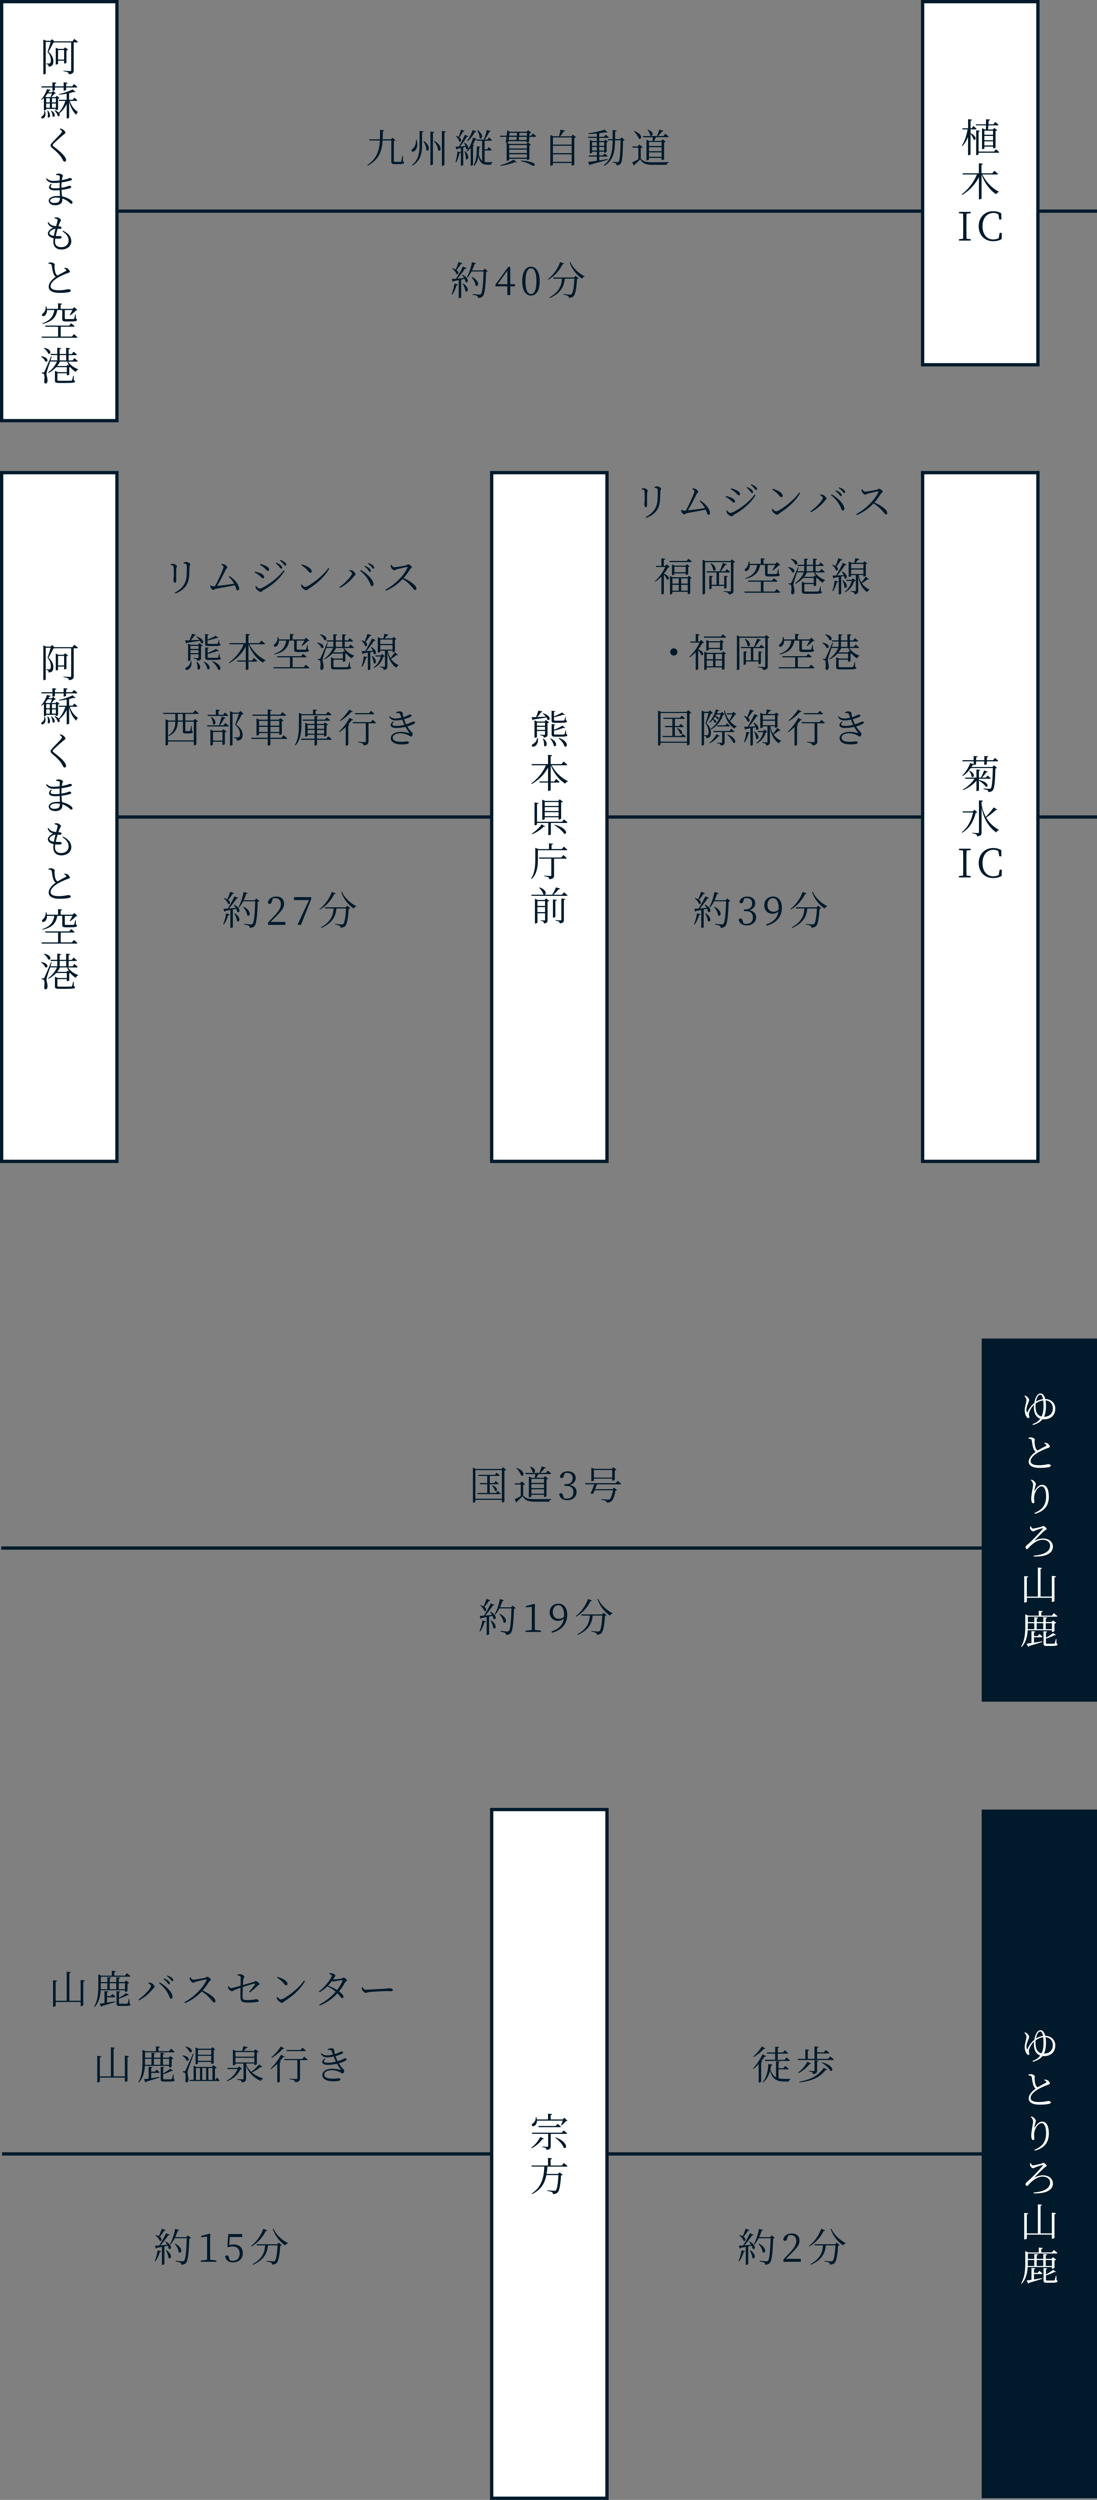<?xml version="1.0" encoding="UTF-8"?>
<svg xmlns="http://www.w3.org/2000/svg" width="333.78" height="760.46" viewBox="0 0 333.78 760.46">
  <rect x="0" y="0" width="333.78" height="760.46" fill="#808080" stroke="none"/>
  <defs>
    <style>
      .d {
        fill: #001a2b;
      }

      .e {
        fill: #001a2c;
      }

      .f, .g {
        fill: #fff;
      }

      .g, .h {
        stroke: #001a2b;
        stroke-miterlimit: 10;
      }

      .h {
        fill: none;
      }
    </style>
  </defs>
  <g id="a" data-name="レイヤー 1"/>
  <g id="b" data-name="レイヤー 2">
    <g id="c" data-name="レイヤー 1">
      <rect class="g" x=".5" y=".5" width="35.08" height="127.46"/>
      <line class="h" x1="35.58" y1="64.23" x2="333.78" y2="64.23"/>
      <line class="h" x1="35.82" y1="248.53" x2="333.78" y2="248.53"/>
      <g>
        <path class="d" d="M122.62,49.12c.26,.11,.32,.18,.32,.34,0,.36-.36,.47-1.88,.47h-.97c-.84,0-1.03-.22-1.03-.83v-6.37h-2.65c-.18,3-.94,5.72-4.5,7.68l-.14-.2c2.96-2,3.65-4.57,3.81-7.47h-3.13l-.11-.36h3.25c.04-.94,.04-1.9,.04-2.88l1.28,.14c-.04,.17-.13,.3-.42,.33-.01,.82-.02,1.62-.06,2.4h2.52l.44-.48,.94,.79c-.08,.1-.23,.17-.49,.19v6.08c0,.2,.05,.28,.41,.28h.83c.38,0,.66,0,.79-.01,.11-.01,.14-.05,.2-.16,.08-.18,.24-.98,.36-1.7h.16l.04,1.76Z"/>
        <path class="d" d="M126.76,42.5c.52,1.8-.04,2.88-.52,3.35-.32,.3-.8,.38-.97,.13-.14-.23-.01-.49,.22-.68,.62-.42,1.18-1.51,1.06-2.78h.22Zm2.09-2.54c-.04,.16-.12,.28-.43,.32v3.97c-.01,2.45-.54,4.73-2.94,6.15l-.16-.17c1.92-1.47,2.34-3.61,2.34-6v-4.4l1.19,.12Zm.86,5.7c.05-.88-.44-2-.9-2.7l.16-.08c2.35,1.61,1.5,3.54,.74,2.78Zm2.45-5.52c-.04,.17-.13,.29-.43,.34v9.46c0,.12-.34,.31-.61,.31h-.16v-10.23l1.2,.12Zm1.14,5.58c-.01-.95-.68-2.1-1.31-2.81l.14-.08c2.78,1.54,1.99,3.63,1.16,2.89Zm2.35-5.74c-.02,.16-.12,.29-.43,.34v9.8c0,.12-.32,.31-.61,.31h-.16v-10.58l1.2,.13Z"/>
        <path class="d" d="M140.95,44.85v5.33c0,.06-.25,.24-.61,.24h-.12v-4.04c-.06,.12-.19,.2-.41,.2-.2,1-.56,2.09-1.02,2.82l-.2-.1c.28-.88,.49-2.11,.59-3.24l1.04,.25v-1.28c-.32,.07-.67,.16-1.05,.24-.06,.16-.18,.22-.3,.24l-.25-.89c.23,0,.56-.02,.98-.05,.7-1.04,1.42-2.48,1.83-3.56l1.07,.43c-.06,.13-.23,.23-.47,.19-.48,.86-1.27,2.02-2.09,2.92,.52-.04,1.09-.07,1.69-.13-.13-.35-.3-.7-.46-.96l.16-.07c1.83,1.14,1.12,2.53,.49,1.93-.01-.2-.05-.43-.12-.66l-.75,.19Zm.42-5.03c-.05,.13-.19,.23-.43,.23-.34,.59-.79,1.26-1.17,1.73,.95,.76,.46,1.64-.11,1.21-.07-.55-.55-1.21-.96-1.59l.12-.11c.29,.11,.53,.22,.72,.34,.23-.58,.5-1.43,.72-2.18l1.12,.38Zm.1,6.15c1.69,1.54,.9,3.05,.26,2.36,.05-.73-.19-1.69-.44-2.32l.18-.05Zm2.83-1.81c-.05,.11-.16,.18-.37,.22v5.68c0,.08-.26,.35-.58,.35h-.13v-5.43c-.34,.43-.68,.8-1.06,1.12l-.17-.11c.76-.98,1.52-2.52,1.94-4.13l1.14,.38c-.05,.14-.19,.24-.43,.23-.23,.54-.48,1.06-.77,1.54l.42,.16Zm-2.16-1.37c.6-.77,1.25-2,1.67-3.25l1.13,.46c-.06,.12-.2,.22-.44,.18-.6,1.09-1.39,2.1-2.17,2.74l-.18-.12Zm5.29,6.45c.26,.07,.55,.1,.88,.1,.35,0,1.1,0,1.51-.01v.17c-.23,.04-.35,.3-.36,.61h-1.21c-1.34,0-2.21-.53-2.7-2.45-.18,.98-.53,1.97-1.22,2.77l-.2-.18c.96-1.69,.94-3.98,.94-5.73l1.1,.11c-.01,.16-.12,.28-.37,.3-.02,.62-.04,1.37-.14,2.12,.26,.92,.59,1.5,1.03,1.85v-6.09h-1.63l-.1-.35h2.23c.38-.85,.73-2.04,.94-2.93l1.18,.35c-.05,.13-.19,.23-.44,.22-.31,.71-.83,1.63-1.38,2.36h.79l.49-.67s.59,.47,.91,.83c-.02,.13-.13,.19-.29,.19h-1.94v2.6h.79l.47-.65s.56,.47,.9,.82c-.04,.13-.14,.19-.31,.19h-1.85v3.48Zm-2.06-9.67c2.05,1.48,1.26,3.14,.56,2.45-.01-.77-.37-1.75-.73-2.38l.17-.07Z"/>
        <path class="d" d="M162.17,40.6s.6,.48,.97,.83c-.04,.13-.13,.19-.3,.19h-1.76c-.04,.52-.07,1.09-.12,1.55-.2,.12-.44,.16-.82,.1l.04-.32h-5.46l-.05,.35c-.19,.11-.4,.14-.8,.06,.08-.52,.17-1.13,.25-1.73h-1.92l-.1-.36h2.05c.08-.61,.14-1.19,.18-1.61l.86,.4h5.08l.4-.47,.98,.74c-.08,.11-.28,.18-.52,.22l-.05,.72h.53l.54-.66Zm-9.88,9.64c1.44-.36,3.09-1.1,3.92-1.68l1.01,.72c-.08,.12-.28,.14-.56,.05-1.03,.46-2.75,.92-4.31,1.12l-.06-.2Zm8.02-1.56v-.37h-5.37v.32c0,.08-.32,.28-.66,.28h-.13v-5.52l.86,.38h5.19l.42-.46,.92,.71c-.07,.08-.25,.18-.46,.22v4.17c-.01,.07-.4,.26-.66,.26h-.12Zm-5.42-7.06c-.04,.32-.08,.65-.12,.96h2.35c.04-.28,.06-.61,.1-.96h-2.33Zm.12-1.22c-.02,.25-.05,.54-.08,.86h2.33c.02-.3,.04-.6,.06-.86h-2.3Zm-.07,3.73v1.03h5.37v-1.03h-5.37Zm5.37,1.38h-5.37v1.04h5.37v-1.04Zm0,2.45v-1.04h-5.37v1.04h5.37Zm-.1-5.37c.04-.31,.06-.64,.08-.96h-2.36c-.02,.35-.06,.68-.1,.96h2.37Zm-2.18-2.18c-.02,.26-.04,.56-.06,.86h2.36c.02-.31,.04-.6,.05-.86h-2.35Zm.48,8.41c5.69,.36,4.28,2.11,3.35,1.49-.68-.44-1.85-.95-3.39-1.3l.05-.19Z"/>
        <path class="d" d="M175.27,41.73c-.08,.1-.29,.19-.53,.24v8.11c-.02,.1-.4,.31-.68,.31h-.12v-.8h-5.7v.52c0,.11-.3,.31-.65,.31h-.14v-9.37l.88,.41h1.74c.2-.61,.38-1.42,.47-2l1.37,.24c-.04,.16-.17,.26-.42,.28-.24,.44-.64,1.01-1.04,1.49h3.38l.46-.52,1,.79Zm-7.03,.08v2.18h5.7v-2.18h-5.7Zm0,2.53v2.24h5.7v-2.24h-5.7Zm5.7,4.89v-2.29h-5.7v2.29h5.7Z"/>
        <path class="d" d="M184.91,48.6c-1.25,.36-2.91,.85-5.23,1.43-.06,.14-.18,.24-.3,.28l-.42-1.07c.54-.05,1.5-.17,2.65-.34v-1.26h-2.39l-.1-.36h2.48v-1.14h-1.46v.29c0,.06-.23,.23-.58,.23h-.11v-4.11l.83,.36h1.32v-.95h-2.57l-.08-.35h2.65v-1c-.83,.1-1.7,.16-2.53,.17l-.04-.22c1.72-.23,3.85-.73,4.95-1.14l.88,.84c-.11,.1-.34,.1-.61-.02-.55,.11-1.21,.2-1.93,.3v1.07h1.44l.52-.65s.59,.46,.96,.8c-.04,.13-.16,.19-.31,.19h-2.6v.95h1.49l.35-.43,.82,.62c-.06,.1-.18,.17-.42,.2v2.91c0,.06-.29,.23-.6,.23h-.12v-.3h-1.51v1.14h1.14l.49-.6s.55,.43,.9,.77c-.04,.13-.14,.19-.3,.19h-2.23v1.15c.79-.12,1.65-.25,2.53-.38l.05,.19Zm-4.76-5.35v1.1h1.46v-1.1h-1.46Zm1.46,2.54v-1.09h-1.46v1.09h1.46Zm.72-2.54v1.1h1.51v-1.1h-1.51Zm1.51,2.54v-1.09h-1.51v1.09h1.51Zm6.22-3.19c-.08,.1-.22,.17-.48,.2-.07,4.29-.25,6.4-.74,7-.31,.37-.77,.53-1.24,.53,0-.25-.04-.46-.18-.59-.16-.12-.55-.23-.95-.3v-.22c.44,.05,1.1,.11,1.34,.11,.22,0,.3-.04,.42-.16,.38-.38,.52-2.55,.59-6.49h-1.67c-.06,3.5-.46,6.04-3.27,7.78l-.17-.22c2.29-1.75,2.65-4.19,2.7-7.57h-1.38l-.1-.35h1.47c.01-.86,0-1.79,0-2.77l1.21,.14c-.04,.17-.16,.29-.44,.32,0,.8,0,1.57-.01,2.3h1.52l.46-.52,.91,.77Z"/>
        <path class="d" d="M194.97,48.26c.84,.96,1.74,1.1,3.79,1.1,1.42,0,3.3,0,4.72-.05v.17c-.33,.06-.54,.29-.59,.66h-4.13c-2.17,0-3.13-.28-3.97-1.66-.49,.53-1.27,1.26-1.74,1.64,.02,.16-.04,.24-.14,.3l-.56-1.01c.47-.2,1.2-.59,1.88-.97v-3.53h-1.76l-.07-.36h1.65l.46-.6,1.03,.85c-.07,.08-.24,.18-.58,.22v3.23Zm-2-8.41c2.87,1,2.24,2.9,1.34,2.28-.17-.73-.88-1.66-1.47-2.18l.13-.1Zm2.76,1.89l-.1-.36h4.26c.26-.59,.55-1.38,.72-1.96l1.26,.35c-.04,.13-.19,.23-.44,.23-.3,.41-.76,.94-1.2,1.38h1.64l.55-.71s.66,.49,1.04,.88c-.04,.13-.13,.19-.3,.19h-3.57c-.17,.36-.38,.78-.58,1.12h2.16l.43-.49,.96,.73c-.08,.1-.25,.19-.49,.24v5.09c-.01,.1-.41,.28-.67,.28h-.11v-.67h-3.83v.48c0,.08-.3,.28-.64,.28h-.13v-6.32l.83,.4h.97c.07-.35,.13-.77,.17-1.12h-2.94Zm1.42-2.29c2.18,.74,1.4,2.35,.64,1.72-.02-.55-.4-1.22-.77-1.64l.13-.07Zm.32,3.74v1.22h3.83v-1.22h-3.83Zm0,2.81h3.83v-1.22h-3.83v1.22Zm3.83,1.69v-1.33h-3.83v1.33h3.83Z"/>
      </g>
      <g>
        <path class="d" d="M137.38,89.55c.37-.84,.73-2.11,.9-3.3l1.08,.29c-.05,.14-.17,.25-.43,.26-.31,1.06-.79,2.13-1.37,2.85l-.18-.11Zm3.37-5.96c2.3,1.2,1.64,2.76,.9,2.17-.05-.28-.17-.59-.31-.91-.31,.07-.65,.14-1.01,.22v5.35c0,.07-.26,.26-.64,.26h-.12v-5.46c-.47,.1-.98,.19-1.54,.29-.07,.14-.18,.23-.31,.24l-.25-.9c.29,0,.73-.02,1.28-.06,.74-1.1,1.57-2.6,2.06-3.71l1.13,.44c-.06,.13-.23,.23-.47,.2-.55,.89-1.46,2.09-2.34,3.03,.61-.05,1.32-.11,2.06-.17-.19-.34-.41-.67-.6-.92l.14-.08Zm-.07-3.47c-.05,.12-.19,.22-.43,.2-.41,.64-.88,1.32-1.34,1.82,.96,.72,.53,1.57-.05,1.19-.17-.55-.75-1.24-1.26-1.63l.12-.11c.38,.11,.68,.24,.92,.38,.31-.64,.64-1.5,.89-2.29l1.15,.43Zm.26,6.1c2.1,1.43,1.37,3.01,.65,2.35-.06-.72-.47-1.68-.82-2.3l.17-.05Zm7.46-3.72c-.08,.1-.24,.17-.5,.19-.1,3.78-.36,6.67-.96,7.38-.36,.4-.84,.58-1.48,.58,0-.25-.05-.47-.24-.6-.22-.16-.86-.29-1.43-.4v-.22c.65,.07,1.72,.18,2.02,.18,.28,0,.37-.05,.52-.18,.47-.44,.7-3.33,.8-6.85h-3.65c-.38,.74-.82,1.4-1.28,1.92l-.18-.12c.65-1.14,1.26-2.91,1.58-4.64l1.22,.36c-.06,.14-.19,.24-.43,.24-.22,.66-.47,1.31-.74,1.91h3.35l.47-.53,.94,.78Zm-4.82,1.71c2.71,1.37,1.94,3.32,1.12,2.62-.07-.84-.7-1.9-1.25-2.54l.13-.07Z"/>
        <path class="d" d="M156.68,87.11h-1.42v2.64h-.9v-2.64h-3.61v-.55l3.89-5.36h.62v5.24h1.42v.67Zm-2.31-.67v-4.11l-2.96,4.11h2.96Z"/>
        <path class="d" d="M164.21,85.54c0,3.2-1.29,4.38-2.65,4.38s-2.67-1.18-2.67-4.38,1.31-4.41,2.67-4.41,2.65,1.2,2.65,4.41Zm-2.65,3.9c.84,0,1.66-.86,1.66-3.9s-.82-3.92-1.66-3.92-1.67,.84-1.67,3.92,.8,3.9,1.67,3.9Z"/>
        <path class="d" d="M171.65,80.18c-.05,.13-.16,.2-.46,.17-.78,1.64-2.28,3.61-4.39,4.74l-.11-.16c1.79-1.31,3.14-3.45,3.74-5.22l1.21,.47Zm3.49,3.74l.92,.77c-.08,.08-.24,.16-.48,.18-.16,2.64-.5,4.71-1.08,5.26-.35,.32-.83,.48-1.42,.47,0-.23-.06-.44-.26-.58-.19-.13-.83-.28-1.37-.36v-.2c.62,.06,1.69,.16,1.99,.16,.25,0,.36-.04,.49-.16,.42-.35,.71-2.29,.84-4.69h-2.93c-.2,1.99-.84,4.23-4.53,5.9l-.16-.19c3.24-1.79,3.72-3.93,3.83-5.71h-2.52l-.11-.36h6.32l.46-.49Zm-1.62-4.25c.76,1.86,2.65,3.54,4.38,4.38l-.04,.13c-.32,.02-.59,.24-.74,.62-1.62-1.09-3.13-2.9-3.8-5.01l.2-.12Z"/>
      </g>
      <g>
        <g>
          <path class="d" d="M51.96,171.88v-.24c.24-.07,.49-.13,.68-.13,.44,0,1.17,.43,1.17,.73,0,.23-.14,.35-.18,.79-.04,.52-.01,3.15-.01,3.65,0,.46-.17,.6-.38,.6-.26,0-.47-.37-.47-.82,0-.32,.1-.79,.12-1.78,0-.55-.02-1.73-.07-2.17-.02-.29-.04-.38-.24-.47-.18-.08-.37-.12-.62-.17Zm1.38,8.67l-.16-.26c2.34-1.24,3.47-2.84,3.61-5.3,.06-1.09,.08-2.11,.04-2.94-.02-.2-.05-.37-.26-.49-.13-.07-.41-.12-.72-.16v-.24c.25-.12,.59-.23,.8-.23,.46,0,1.25,.47,1.25,.72s-.2,.32-.23,.71c-.02,.71-.07,1.92-.11,2.66-.13,2.78-1.51,4.51-4.22,5.53Z"/>
          <path class="d" d="M69.85,175.27c1.37,.83,2.91,2.51,2.91,3.79,0,.34-.18,.56-.47,.56-.38,0-.36-.54-.82-1.59-1.76,.38-4.75,.85-5.83,1.09-.25,.05-.49,.35-.7,.35-.32,0-.8-.53-.91-.88-.04-.17-.05-.3-.04-.46l.16-.08c.25,.19,.44,.29,.65,.29,.11,0,.32-.01,.61-.04,.89-1.56,2.6-5.26,2.6-5.84,0-.26-.23-.48-.62-.7l.08-.22c.23,.01,.5,.05,.68,.12,.49,.16,1.02,.65,1.02,.95,0,.2-.28,.29-.41,.54-.55,1.14-1.83,3.66-2.69,5.08,1.5-.16,3.85-.44,5.17-.68-.41-.77-.98-1.48-1.63-2.08l.22-.22Z"/>
          <path class="d" d="M77.47,174.12l.12-.26c.61,.16,1.06,.29,1.61,.5,.73,.3,1.18,.73,1.18,1.19,0,.19-.12,.37-.35,.37-.37,0-.56-.43-1.19-.9-.46-.36-.86-.64-1.37-.9Zm8.85-.67l.28,.18c-1.37,2.4-3.9,4.5-6.55,5.96-.24,.14-.37,.46-.68,.46-.37,0-1.13-.5-1.39-.89-.14-.19-.25-.62-.26-.8l.19-.11c.32,.38,.7,.79,1.1,.79,.82,0,5.16-2.59,7.32-5.59Zm-7.24-1.63l.13-.28c.46,.12,1,.3,1.51,.52,.82,.41,1.17,.8,1.17,1.22,0,.22-.13,.4-.35,.4-.34,0-.58-.48-1.21-1-.41-.35-.91-.68-1.26-.86Zm5.92,.64c-.26-.32-.59-.72-1.09-1.1l.16-.22c.61,.26,1.09,.54,1.38,.82,.29,.3,.41,.5,.41,.73,0,.2-.13,.31-.3,.31-.19,0-.31-.24-.55-.54Zm1.21-.95c-.26-.3-.55-.6-1.08-1.01l.14-.2c.61,.23,1.08,.48,1.38,.73,.3,.26,.43,.48,.43,.73,0,.19-.11,.31-.29,.31-.19,0-.32-.26-.59-.56Z"/>
          <path class="d" d="M99.9,172.81l.28,.18c-1.44,2.55-3.67,4.47-6.3,6.15-.24,.14-.37,.44-.64,.44-.47,0-1.19-.56-1.43-.92-.12-.2-.23-.59-.25-.78l.19-.12c.36,.4,.74,.78,1.13,.78,.92,0,5.31-3.18,7.02-5.73Zm-8.06-1.13c1.37,.38,3.02,1.2,3.02,2.12,0,.26-.17,.44-.42,.44-.19,0-.35-.13-.66-.5-.58-.7-1.03-1.12-2.09-1.81l.14-.25Z"/>
          <path class="d" d="M106.27,173.67l.08-.23c.18,0,.46,0,.71,.07,.5,.13,1.14,.83,1.14,1.19,0,.23-.26,.34-.48,.6-1.09,1.37-2.66,2.73-4.28,3.54l-.18-.24c1.55-1.06,3.83-3.35,3.83-4.19,0-.28-.5-.59-.82-.74Zm6.93,4.64c-.3,0-.37-.24-.56-.72-.67-1.61-1.66-2.85-3.08-3.98l.19-.24c1.7,.92,3.72,2.78,3.89,4.23,.05,.44-.16,.71-.43,.71Zm-1.19-4.92c-.26-.31-.59-.68-1.12-1.06l.17-.2c.6,.25,1.07,.52,1.37,.79,.29,.29,.41,.49,.41,.72,0,.2-.11,.32-.29,.32s-.3-.28-.54-.58Zm1-.97c-.28-.3-.56-.6-1.1-.97l.14-.2c.61,.22,1.08,.44,1.37,.7,.32,.26,.44,.49,.44,.73,0,.2-.1,.31-.28,.31-.19,0-.31-.28-.58-.56Z"/>
          <path class="d" d="M119.11,171.82c.2,.29,.43,.72,.83,.72,.66,0,3.02-.42,3.68-.59,.25-.07,.4-.3,.56-.3,.36,0,1.14,.62,1.14,.89,0,.24-.36,.34-.52,.58-.41,.65-1.12,1.75-1.99,2.72,1.93,.88,3.9,2.21,3.9,3.2,0,.24-.13,.44-.41,.44-.32,0-.49-.38-1.13-1.1-.8-.9-1.57-1.61-2.65-2.24-1.1,1.16-2.81,2.63-5.09,3.54l-.18-.3c2.82-1.46,5.65-4.28,6.76-6.74,.06-.16-.01-.18-.14-.17-.85,.13-2.52,.54-3.18,.71-.37,.1-.42,.31-.71,.31-.35,0-.83-.52-.97-.83-.07-.14-.14-.4-.17-.73l.25-.11Z"/>
          <path class="d" d="M59.85,193.63c2.64,.74,2.15,2.52,1.33,1.98-.06-.23-.18-.47-.35-.71-.96,.18-2.22,.38-3.87,.61-.06,.16-.17,.23-.29,.25l-.38-.94c.34,0,.82-.01,1.39-.04,.26-.61,.55-1.42,.73-1.99l1.22,.3c-.05,.14-.19,.25-.44,.25-.29,.42-.72,.96-1.14,1.43,.76-.04,1.66-.08,2.59-.13-.28-.35-.61-.67-.92-.9l.13-.12Zm-1.64,7.5c.28,1.39-.37,2.23-.9,2.53-.34,.19-.77,.2-.9-.07-.1-.24,.07-.47,.32-.61,.58-.25,1.21-.95,1.27-1.85h.2Zm2.46-5.47l1,.74c-.07,.07-.28,.18-.5,.23v3.41c0,.54-.13,.89-1.14,.98-.02-.2-.08-.37-.22-.47-.17-.1-.42-.18-.89-.23v-.18s1,.06,1.25,.06c.18,0,.23-.07,.23-.23v-.95h-2.43v1.79c0,.08-.31,.26-.64,.26h-.11v-5.31l.8,.37h2.25l.4-.48Zm-2.71,.82v.92h2.43v-.92h-2.43Zm2.43,2.19v-.91h-2.43v.91h2.43Zm-.44,2.66c1.69,1.39,.78,2.89,.14,2.16,.1-.68-.1-1.54-.32-2.1l.18-.06Zm2.2-.06c2.36,1.15,1.68,2.87,.92,2.23-.07-.71-.6-1.61-1.07-2.15l.14-.08Zm1.36-4.75c-.92,0-1.1-.16-1.1-.72v-2.95l1.08,.12c-.01,.16-.13,.26-.34,.3v1.28c.9-.32,1.92-.82,2.46-1.16l.83,.67c-.11,.1-.29,.1-.55,.01-.67,.25-1.76,.56-2.73,.74v.84c0,.17,.05,.22,.48,.22h1.23c.55,0,1.01-.01,1.16-.01,.12-.01,.18-.04,.23-.11,.1-.14,.2-.55,.32-1h.13l.04,1c.26,.1,.35,.18,.35,.31,0,.34-.37,.46-2.25,.46h-1.33Zm3.35,3.45c.26,.08,.34,.17,.34,.32,0,.33-.37,.46-2.3,.46h-1.34c-.95,0-1.13-.18-1.13-.74v-3.09l1.08,.12c-.01,.14-.13,.25-.33,.29v1.31c.92-.36,1.99-.89,2.54-1.26l.86,.66c-.1,.11-.29,.12-.55,.02-.71,.28-1.85,.65-2.85,.85v.97c0,.17,.05,.22,.5,.22h1.26c.56,0,1.02-.01,1.17-.01,.13-.01,.19-.04,.24-.12,.1-.14,.2-.61,.32-1.12h.14l.05,1.13Zm-2.21,1.13c3.15,1.06,2.62,3.19,1.68,2.57-.19-.84-1.08-1.87-1.81-2.46l.13-.11Z"/>
          <path class="d" d="M75.85,196c1.09,2.11,3.09,3.97,4.97,4.83l-.02,.12c-.34,.04-.65,.28-.79,.66-1.82-1.12-3.47-3.12-4.42-5.61v4.92h1.09l.56-.76s.64,.53,1.04,.91c-.04,.13-.16,.19-.32,.19h-2.37v2.24c0,.12-.34,.3-.65,.3h-.16v-2.54h-2.53l-.1-.35h2.63v-4.22c-1.08,2.05-2.79,3.81-5.01,5.03l-.12-.18c1.98-1.37,3.61-3.47,4.5-5.54h-4.26l-.11-.36h5v-2.83l1.25,.14c-.04,.18-.13,.3-.44,.35v2.34h3.31l.62-.78s.7,.54,1.12,.95c-.02,.13-.14,.19-.31,.19h-4.46Z"/>
          <path class="d" d="M93.05,202.2s.67,.53,1.07,.92c-.02,.13-.13,.18-.3,.18h-10.52l-.11-.35h5.04v-2.99h-3.84l-.11-.36h7.35l.56-.7s.66,.49,1.06,.86c-.04,.13-.16,.19-.31,.19h-3.91v2.99h3.42l.6-.76Zm-8.19-7.34c.01,.83-.3,1.39-.62,1.66-.29,.25-.72,.31-.88,.05-.13-.24,.01-.5,.26-.67,.47-.34,.9-1.21,.85-2.12h.22c.07,.26,.12,.5,.14,.73h3.39v-1.7l1.22,.13c-.02,.16-.14,.28-.42,.31v1.26h3.61l.53-.53,.95,.91c-.07,.1-.23,.11-.46,.12-.42,.47-1.18,1.12-1.73,1.48l-.16-.08c.25-.4,.61-1.03,.85-1.54h-2.33v2.55c0,.17,.05,.2,.47,.2h1.1c.48,0,.88,0,1.04-.01,.13-.01,.17-.04,.22-.14,.1-.16,.23-.72,.35-1.29h.16l.04,1.33c.26,.1,.32,.19,.32,.35,0,.35-.35,.49-2.16,.49h-1.24c-.91,0-1.08-.19-1.08-.78v-2.7h-1.5c-.41,2.36-1.69,3.56-4.51,4.23l-.06-.18c2.39-.85,3.35-2.04,3.65-4.05h-2.24Z"/>
          <path class="d" d="M96.6,195.49c2.5,.38,2,2.06,1.16,1.57-.17-.53-.77-1.13-1.28-1.45l.12-.12Zm8.08,1.62c.71,1.09,1.94,1.94,3.11,2.33l-.02,.13c-.31,.06-.56,.3-.67,.72-.66-.36-1.25-.88-1.74-1.5-.07,.05-.18,.08-.29,.1v2.22c-.01,.06-.41,.19-.62,.19h-.12v-.62h-2.87v2.05c0,.18,.06,.23,.68,.23h1.79c.82,0,1.46-.01,1.67-.02,.2-.01,.24-.05,.3-.16,.11-.2,.24-.72,.37-1.35h.16l.04,1.39c.26,.1,.36,.18,.36,.32,0,.37-.41,.49-2.9,.49h-1.85c-1.15,0-1.37-.14-1.37-.77v-2.93l.9,.4h2.72v-1.51h-3.23c-.64,.7-1.42,1.28-2.35,1.76l-.12-.18c1.22-.85,2.13-2.01,2.7-3.29h-2.06v-.02c-.41,1.2-.84,2.48-.94,2.83-.1,.36-.17,.7-.17,1,.01,.52,.34,1.1,.3,2.06-.04,.5-.26,.82-.65,.82-.2,0-.34-.22-.36-.59,.16-1.24,.1-2.17-.17-2.34-.16-.12-.32-.16-.59-.18v-.26h.54c.13,0,.18,0,.29-.24q.2-.4,2.01-4.64l.22,.05c-.11,.34-.24,.73-.38,1.16h2.06v-1.61h-1.98l-.1-.36h2.08v-1.88l1.16,.13c-.02,.17-.13,.29-.43,.34v1.42h1.97v-1.88l1.2,.13c-.02,.17-.14,.29-.44,.34v1.42h.97l.55-.7s.62,.49,1.01,.86c-.04,.13-.14,.19-.31,.19h-2.22v1.61h1.2l.54-.71s.65,.5,1.02,.88c-.02,.13-.14,.19-.3,.19h-2.66Zm-7.23-4.17c2.57,.49,2.04,2.23,1.18,1.71-.16-.56-.79-1.22-1.29-1.61l.12-.11Zm7.63,5.47c-.26-.4-.49-.83-.68-1.29h-2.15c-.23,.48-.52,.92-.84,1.34h2.82l.38-.4,.47,.35Zm-2.91-3.26v1.61h1.97v-1.61h-1.97Z"/>
          <path class="d" d="M113.01,193.26c-.06,.13-.2,.22-.46,.2-.4,.64-.88,1.33-1.32,1.85,.86,.71,.4,1.55-.18,1.14-.13-.54-.65-1.2-1.09-1.58l.12-.1c.37,.11,.66,.23,.89,.37,.28-.65,.6-1.55,.85-2.33l1.19,.44Zm-3.02,9.48c.31-.82,.59-2,.71-3.12l1.08,.26c-.05,.16-.18,.26-.42,.26-.28,.98-.67,2.01-1.17,2.69l-.19-.1Zm3.02-5.92c2.09,1.19,1.36,2.67,.67,2.06-.02-.2-.07-.43-.16-.66-.25,.05-.53,.11-.84,.17v5.18c0,.06-.26,.24-.64,.24h-.11v-5.29c-.38,.07-.82,.14-1.27,.22-.08,.16-.19,.23-.31,.25l-.34-.91c.26,0,.65-.01,1.12-.02,.7-1.15,1.54-2.71,2.05-3.84l1.12,.52c-.07,.12-.24,.2-.48,.17-.56,.88-1.49,2.13-2.35,3.14,.59-.02,1.26-.05,1.96-.08-.17-.4-.38-.78-.58-1.07l.16-.07Zm.22,2.7c1.86,1.36,1.08,2.81,.43,2.16,0-.66-.31-1.54-.59-2.1l.16-.06Zm3.87,.12c-.1,.11-.2,.13-.47,.14-.42,1.36-1.27,2.64-2.81,3.43l-.11-.18c1.13-.8,1.83-2.04,2.15-3.31h-1.57l-.11-.35h1.64l.46-.44,.82,.71Zm3.97-.48c-.05,.1-.22,.18-.44,.1-.37,.31-1.03,.79-1.66,1.15,.64,.94,1.44,1.51,2.29,1.93l-.02,.14c-.3,.06-.52,.31-.64,.68-1.38-1.02-2.3-2.31-2.73-4.92v4.4c0,.61-.13,1.04-1.14,1.16-.01-.23-.07-.44-.22-.56-.17-.13-.46-.24-.95-.3v-.18s1.1,.08,1.33,.08c.19,0,.24-.06,.24-.23v-4.67h-1.44v.32c0,.07-.25,.23-.64,.23h-.11v-4.68l.88,.38h.85c.1-.41,.22-.98,.3-1.39l1.25,.25c-.05,.17-.19,.26-.43,.26-.19,.25-.47,.59-.7,.88h2.29l.38-.47,.85,.67c-.07,.08-.19,.14-.44,.19v3.57c0,.06-.28,.23-.64,.23h-.12v-.46h-1.44c.19,.91,.49,1.66,.86,2.25,.47-.54,1.02-1.31,1.27-1.75l.95,.7Zm-5.37-4.61v1.35h3.73v-1.35h-3.73Zm3.73,3.06v-1.36h-3.73v1.36h3.73Z"/>
          <path class="d" d="M56.39,219.18h2.53l.41-.5,.91,.72c-.08,.1-.23,.17-.49,.22v6.84s-.29,.25-.66,.25h-.12v-1.15h-7.84v.94c0,.06-.25,.25-.64,.25h-.12v-7.94l.9,.38h2.07v-2.01h-3.65l-.1-.35h9.15l.62-.76s.68,.53,1.1,.91c-.02,.13-.14,.19-.31,.19h-3.78v2.01Zm0,.35v2.65c0,.18,.04,.22,.26,.22h.53c.25,0,.43,0,.53-.01,.07-.01,.12-.02,.17-.11,.06-.16,.2-.86,.3-1.45h.16l.04,1.5c.22,.07,.29,.17,.29,.32,0,.31-.31,.47-1.49,.47h-.7c-.71,0-.84-.22-.84-.74v-2.84h-1.54c-.05,1.57-.43,3.27-2.77,4.38l-.14-.17c1.77-1.21,2.12-2.69,2.16-4.21h-2.22v5.69h7.84v-5.69h-2.58Zm-.76-.35v-2.01h-1.54v2.01h1.54Z"/>
          <path class="d" d="M68.57,219.95s.64,.48,1.03,.86c-.04,.13-.16,.19-.32,.19h-6.2l-.08-.36h3.63c.3-.78,.61-1.85,.8-2.64l1.22,.37c-.05,.12-.2,.23-.46,.22-.3,.6-.79,1.39-1.27,2.05h1.08l.56-.7Zm-5.42-2.52h2.53v-1.59l1.22,.13c-.02,.17-.14,.29-.44,.32v1.14h1.43l.55-.68s.61,.49,1.01,.85c-.04,.13-.16,.19-.32,.19h-5.88l-.1-.36Zm4.82,4.39l.97,.73c-.07,.1-.28,.2-.52,.25v3.55c-.01,.07-.4,.25-.64,.25h-.11v-.97h-2.88v.89c0,.07-.32,.25-.65,.25h-.12v-4.85l.83,.37h2.7l.41-.48Zm-3.63-3.74c1.93,1.32,1.14,2.82,.48,2.17,0-.68-.32-1.55-.64-2.1l.16-.07Zm3.35,7.21v-2.64h-2.88v2.64h2.88Zm6.43-8.11c-.1,.11-.25,.13-.54,.14-.42,.8-1.22,2.3-1.75,3.08,1.45,1.01,1.99,2.09,1.99,3.08,.01,1.19-.46,1.76-1.76,1.82,0-.26-.05-.52-.14-.62-.12-.1-.41-.16-.75-.19v-.19h1.16c.13,0,.22-.01,.32-.06,.25-.14,.37-.41,.37-.91,0-.95-.41-1.91-1.49-2.89,.34-.79,.85-2.32,1.18-3.33h-1.96v9.43c0,.07-.25,.28-.65,.28h-.12v-10.52l.92,.47h1.77l.52-.5,.92,.92Z"/>
          <path class="d" d="M86.28,223.66s.68,.54,1.12,.92c-.04,.13-.14,.19-.31,.19h-4.81v1.74c0,.11-.35,.3-.65,.3h-.17v-2.04h-4.93l-.1-.35h5.03v-1.43h-2.65v.48c0,.07-.32,.26-.64,.26h-.13v-5.19l.85,.38h2.57v-1.2h-4.61l-.11-.35h4.71v-1.57l1.24,.14c-.04,.17-.13,.29-.42,.34v1.09h3.02l.61-.74s.71,.52,1.15,.9c-.04,.13-.16,.19-.32,.19h-4.46v1.2h2.59l.44-.49,.97,.77c-.08,.1-.28,.19-.52,.23v3.85c-.01,.07-.4,.26-.66,.26h-.12v-.55h-2.71v1.43h3.37l.64-.77Zm-7.47-4.37v1.45h2.65v-1.45h-2.65Zm2.65,3.36v-1.55h-2.65v1.55h2.65Zm.82-3.36v1.45h2.71v-1.45h-2.71Zm2.71,3.36v-1.55h-2.71v1.55h2.71Z"/>
          <path class="d" d="M91.71,220.32c0,2.01-.12,4.62-1.83,6.45l-.18-.13c1.14-1.85,1.24-4.15,1.24-6.31v-3.5l.92,.41h3.38v-1.42l1.2,.12c-.02,.17-.14,.29-.44,.32v.97h3.21l.59-.75s.66,.53,1.06,.91c-.02,.12-.13,.18-.31,.18h-8.83v2.75Zm8.17,3.69s.64,.48,1.02,.85c-.04,.13-.14,.19-.31,.19h-4.13v1.45c0,.11-.34,.3-.62,.3h-.14v-1.75h-4.02l-.11-.36h4.13v-1.16h-2.1v.3c0,.08-.34,.25-.65,.25h-.1v-4.23l.8,.37h2.04v-.98h-3.54l-.1-.35h3.63v-1.09l1.1,.12c-.02,.14-.11,.24-.34,.28v.7h2.43l.54-.67s.62,.47,1.01,.83c-.04,.13-.16,.19-.32,.19h-3.66v.98h2.04l.4-.46,.91,.68c-.06,.08-.24,.18-.44,.23v3.05c-.01,.08-.4,.28-.64,.28h-.12v-.47h-2.15v1.16h2.88l.54-.68Zm-6.28-3.45v1.13h2.1v-1.13h-2.1Zm2.1,2.63v-1.14h-2.1v1.14h2.1Zm.77-2.63v1.13h2.15v-1.13h-2.15Zm2.15,2.63v-1.14h-2.15v1.14h2.15Z"/>
          <path class="d" d="M107.47,218.96c-.06,.12-.17,.17-.46,.11-.28,.4-.64,.84-1.06,1.31l.37,.13c-.02,.11-.14,.19-.35,.23v5.82c-.01,.07-.35,.26-.65,.26h-.13v-5.66c-.59,.58-1.24,1.13-1.91,1.58l-.14-.14c1.27-1.19,2.57-3,3.19-4.23l1.13,.6Zm-.13-2.5c-.07,.12-.18,.17-.46,.11-.73,.85-2.05,2.01-3.37,2.77l-.13-.16c1.1-.91,2.29-2.35,2.89-3.33l1.07,.61Zm6.04,2.52s.65,.49,1.03,.86c-.02,.13-.14,.19-.3,.19h-1.99v5.5c0,.65-.19,1.1-1.48,1.22-.02-.25-.13-.46-.34-.58-.23-.14-.64-.25-1.34-.35v-.18s1.68,.12,2.01,.12c.26,0,.34-.07,.34-.26v-5.48h-3.91l-.1-.35h5.5l.56-.71Zm-5.31-1.69l-.1-.36h4.33l.56-.7s.64,.49,1.02,.86c-.02,.13-.14,.19-.31,.19h-5.5Z"/>
          <path class="d" d="M120.54,216.7c.35-.2,.62-.31,.98-.31,.43,0,.89,.1,.95,.43,.07,.38,.14,.86,.26,1.33,1.25-.37,1.72-.77,1.91-.77,.28,0,.59,.06,.6,.29,0,.12-.08,.23-.26,.35-.25,.16-1.08,.49-2.05,.77,.16,.47,.36,.98,.65,1.55,.38-.12,.74-.25,1.06-.38,.77-.31,.9-.48,1.09-.48,.3-.02,.56,.06,.56,.3,0,.12-.05,.25-.28,.37-.44,.26-1.16,.58-2.07,.83,.94,1.55,1.63,1.88,1.63,2.19,0,.37-.2,.89-.49,.89s-.48-.22-.96-.46c-.44-.22-1.39-.54-2.38-.54-1.28,0-2.24,.54-2.24,1.33,0,1.12,1.52,1.26,2.66,1.26,.9,0,1.19-.13,1.66-.13,.36,0,.61,.16,.61,.38,0,.36-.74,.55-2.29,.55s-3.23-.5-3.23-1.91c0-.96,.98-1.91,3.01-1.91,1.09,0,1.96,.22,2.52,.35,.16,.05,.17,.01,.08-.11-.2-.3-.7-.91-1.15-1.76-.85,.2-1.85,.34-2.9,.34-1.68,0-2.16-1.04-.85-1.96l.2,.18c-.74,.66-.59,1.14,.74,1.14,.86,0,1.71-.13,2.48-.34-.23-.47-.46-1-.68-1.56-.62,.16-1.28,.25-1.86,.25-.83,0-1.49-.1-2.11-1.14l.17-.13c.59,.44,.95,.67,1.89,.67,.43,0,1.08-.11,1.68-.25-.13-.32-.24-.65-.36-.97-.1-.28-.2-.41-.58-.43-.2-.01-.41,0-.61,.01l-.05-.23Z"/>
        </g>
        <g>
          <path class="d" d="M67.9,281.14c.37-.84,.73-2.11,.9-3.3l1.08,.29c-.05,.14-.17,.25-.43,.26-.31,1.06-.79,2.13-1.37,2.85l-.18-.11Zm3.37-5.96c2.3,1.2,1.64,2.76,.9,2.17-.05-.28-.17-.59-.31-.91-.31,.07-.65,.14-1.01,.22v5.35c0,.07-.26,.26-.64,.26h-.12v-5.46c-.47,.1-.98,.19-1.54,.29-.07,.14-.18,.23-.31,.24l-.25-.9c.29,0,.73-.02,1.28-.06,.74-1.1,1.57-2.6,2.06-3.71l1.13,.44c-.06,.13-.23,.23-.47,.2-.55,.89-1.46,2.09-2.34,3.03,.61-.05,1.32-.11,2.06-.17-.19-.34-.41-.67-.6-.92l.14-.08Zm-.07-3.47c-.05,.12-.19,.22-.43,.2-.41,.64-.88,1.32-1.34,1.82,.96,.72,.53,1.57-.05,1.19-.17-.55-.75-1.24-1.26-1.63l.12-.11c.38,.11,.68,.24,.92,.38,.31-.64,.64-1.5,.89-2.29l1.15,.43Zm.26,6.1c2.1,1.43,1.37,3.01,.65,2.35-.06-.72-.47-1.68-.82-2.3l.17-.05Zm7.46-3.72c-.08,.1-.24,.17-.5,.19-.1,3.78-.36,6.67-.96,7.38-.36,.4-.84,.58-1.48,.58,0-.25-.05-.47-.24-.6-.22-.16-.86-.29-1.43-.4v-.22c.65,.07,1.72,.18,2.02,.18,.28,0,.37-.05,.52-.18,.47-.44,.7-3.33,.8-6.85h-3.65c-.38,.74-.82,1.4-1.28,1.92l-.18-.12c.65-1.14,1.26-2.91,1.58-4.64l1.22,.36c-.06,.14-.19,.24-.43,.24-.22,.66-.47,1.31-.74,1.91h3.35l.47-.53,.94,.78Zm-4.82,1.71c2.71,1.37,1.94,3.32,1.12,2.62-.07-.84-.7-1.9-1.25-2.54l.13-.07Z"/>
          <path class="d" d="M86.84,280.44v.9h-5.29v-.72c.74-.77,1.49-1.57,2.06-2.18,1.32-1.43,1.85-2.41,1.85-3.42,0-1.08-.62-1.81-1.66-1.81-.23,0-.5,.02-.79,.11l-.3,.92c-.14,.52-.32,.74-.64,.74-.26,0-.44-.14-.58-.37,.2-1.26,1.32-1.89,2.57-1.89,1.62,0,2.38,.9,2.38,2.22,0,1.1-.58,1.97-2.5,3.89-.34,.36-.95,.97-1.61,1.62h4.5Z"/>
          <path class="d" d="M94.7,272.9v.55l-3.12,7.89h-.88l-.12-.12,3.43-7.42h-4.56v-.9h5.24Z"/>
          <path class="d" d="M102.17,271.77c-.05,.13-.16,.2-.46,.17-.78,1.64-2.28,3.61-4.39,4.74l-.11-.16c1.79-1.31,3.14-3.45,3.74-5.22l1.21,.47Zm3.49,3.74l.92,.77c-.08,.08-.24,.16-.48,.18-.16,2.64-.5,4.71-1.08,5.26-.35,.32-.83,.48-1.42,.47,0-.23-.06-.44-.26-.58-.19-.13-.83-.28-1.37-.36v-.2c.62,.06,1.69,.16,1.99,.16,.25,0,.36-.04,.49-.16,.42-.35,.71-2.29,.84-4.69h-2.93c-.2,1.99-.84,4.23-4.53,5.9l-.16-.19c3.24-1.79,3.72-3.93,3.83-5.71h-2.52l-.11-.36h6.32l.46-.49Zm-1.62-4.25c.76,1.86,2.65,3.54,4.38,4.38l-.04,.13c-.32,.02-.59,.24-.74,.62-1.62-1.09-3.13-2.9-3.8-5.01l.2-.12Z"/>
        </g>
      </g>
      <g>
        <g>
          <path class="d" d="M195.23,148.88v-.24c.24-.07,.49-.13,.68-.13,.44,0,1.17,.43,1.17,.73,0,.23-.14,.35-.18,.79-.04,.52-.01,3.15-.01,3.65,0,.46-.17,.6-.38,.6-.26,0-.47-.37-.47-.82,0-.32,.1-.79,.12-1.78,0-.55-.02-1.73-.07-2.17-.02-.29-.04-.38-.24-.47-.18-.08-.37-.12-.62-.17Zm1.38,8.67l-.16-.26c2.34-1.24,3.47-2.84,3.61-5.3,.06-1.09,.08-2.11,.04-2.94-.02-.2-.05-.37-.26-.49-.13-.07-.41-.12-.72-.16v-.24c.25-.12,.59-.23,.8-.23,.46,0,1.25,.47,1.25,.72s-.2,.32-.23,.71c-.02,.71-.07,1.92-.11,2.66-.13,2.78-1.51,4.51-4.22,5.53Z"/>
          <path class="d" d="M213.12,152.27c1.37,.83,2.91,2.51,2.91,3.79,0,.34-.18,.56-.47,.56-.38,0-.36-.54-.82-1.59-1.76,.38-4.75,.85-5.83,1.09-.25,.05-.49,.35-.7,.35-.32,0-.8-.53-.91-.88-.04-.17-.05-.3-.04-.46l.16-.08c.25,.19,.44,.29,.65,.29,.11,0,.32-.01,.61-.04,.89-1.56,2.6-5.26,2.6-5.84,0-.26-.23-.48-.62-.7l.08-.22c.23,.01,.5,.05,.68,.12,.49,.16,1.02,.65,1.02,.95,0,.2-.28,.29-.41,.54-.55,1.14-1.83,3.66-2.69,5.08,1.5-.16,3.85-.44,5.17-.68-.41-.77-.98-1.48-1.63-2.08l.22-.22Z"/>
          <path class="d" d="M220.74,151.12l.12-.26c.61,.16,1.06,.29,1.61,.5,.73,.3,1.18,.73,1.18,1.19,0,.19-.12,.37-.35,.37-.37,0-.56-.43-1.19-.9-.46-.36-.86-.64-1.37-.9Zm8.85-.67l.28,.18c-1.37,2.4-3.9,4.5-6.55,5.96-.24,.14-.37,.46-.68,.46-.37,0-1.13-.5-1.39-.89-.14-.19-.25-.62-.26-.8l.19-.11c.32,.38,.7,.79,1.1,.79,.82,0,5.16-2.59,7.32-5.59Zm-7.24-1.63l.13-.28c.46,.12,1,.3,1.51,.52,.82,.41,1.17,.8,1.17,1.22,0,.22-.13,.4-.35,.4-.34,0-.58-.48-1.21-1-.41-.35-.91-.68-1.26-.86Zm5.92,.64c-.26-.32-.59-.72-1.09-1.1l.16-.22c.61,.26,1.09,.54,1.38,.82,.29,.3,.41,.5,.41,.73,0,.2-.13,.31-.3,.31-.19,0-.31-.24-.55-.54Zm1.21-.95c-.26-.3-.55-.6-1.08-1.01l.14-.2c.61,.23,1.08,.48,1.38,.73,.3,.26,.43,.48,.43,.73,0,.19-.11,.31-.29,.31-.19,0-.32-.26-.59-.56Z"/>
          <path class="d" d="M243.18,149.81l.28,.18c-1.44,2.55-3.67,4.47-6.3,6.15-.24,.14-.37,.44-.64,.44-.47,0-1.19-.56-1.43-.92-.12-.2-.23-.59-.25-.78l.19-.12c.36,.4,.74,.78,1.13,.78,.92,0,5.31-3.18,7.02-5.73Zm-8.06-1.13c1.37,.38,3.02,1.2,3.02,2.12,0,.26-.17,.44-.42,.44-.19,0-.35-.13-.66-.5-.58-.7-1.03-1.12-2.09-1.81l.14-.25Z"/>
          <path class="d" d="M249.54,150.67l.08-.23c.18,0,.46,0,.71,.07,.5,.13,1.14,.83,1.14,1.19,0,.23-.26,.34-.48,.6-1.09,1.37-2.66,2.73-4.28,3.54l-.18-.24c1.55-1.06,3.83-3.35,3.83-4.19,0-.28-.5-.59-.82-.74Zm6.93,4.64c-.3,0-.37-.24-.56-.72-.67-1.61-1.66-2.85-3.08-3.98l.19-.24c1.7,.92,3.72,2.78,3.89,4.23,.05,.44-.16,.71-.43,.71Zm-1.19-4.92c-.26-.31-.59-.68-1.12-1.06l.17-.2c.6,.25,1.07,.52,1.37,.79,.29,.29,.41,.49,.41,.72,0,.2-.11,.32-.29,.32s-.3-.28-.54-.58Zm1-.97c-.28-.3-.56-.6-1.1-.97l.14-.2c.61,.22,1.08,.44,1.37,.7,.32,.26,.44,.49,.44,.73,0,.2-.1,.31-.28,.31-.19,0-.31-.28-.58-.56Z"/>
          <path class="d" d="M262.38,148.82c.2,.29,.43,.72,.83,.72,.66,0,3.02-.42,3.68-.59,.25-.07,.4-.3,.56-.3,.36,0,1.14,.62,1.14,.89,0,.24-.36,.34-.52,.58-.41,.65-1.12,1.75-1.99,2.72,1.93,.88,3.9,2.21,3.9,3.2,0,.24-.13,.44-.41,.44-.32,0-.49-.38-1.13-1.1-.8-.9-1.57-1.61-2.65-2.24-1.1,1.16-2.81,2.63-5.09,3.54l-.18-.3c2.82-1.46,5.65-4.28,6.76-6.74,.06-.16-.01-.18-.14-.17-.85,.13-2.52,.54-3.18,.71-.37,.1-.42,.31-.71,.31-.35,0-.83-.52-.97-.83-.07-.14-.14-.4-.17-.73l.25-.11Z"/>
          <path class="d" d="M203.79,172.5c-.11,.08-.25,.1-.53,.12-.3,.61-.73,1.27-1.25,1.91,2.13,.77,1.61,2.16,.9,1.69-.13-.44-.52-.97-.91-1.38v5.68c0,.08-.28,.28-.64,.28h-.12v-5.4c-.59,.6-1.22,1.15-1.85,1.57l-.14-.12c1.24-1.13,2.54-2.93,3.15-4.37h-2.74l-.1-.34h1.68v-2.3l1.19,.13c-.02,.17-.14,.29-.44,.32v1.85h.43l.5-.5,.85,.85Zm5.67-2.55s.64,.48,1.01,.84c-.02,.13-.13,.19-.3,.19h-6.38l-.1-.35h5.24l.53-.68Zm.13,5.19l.86,.66c-.06,.1-.19,.17-.44,.2v4.5s-.29,.23-.64,.23h-.12v-.71h-4.67v.54c0,.06-.23,.24-.61,.24h-.12v-5.58l.88,.37h4.49l.37-.46Zm-.96-.29v-.43h-3.44v.3c0,.06-.24,.23-.62,.23h-.11v-3.26l.88,.37h3.26l.37-.44,.84,.65c-.07,.1-.19,.14-.41,.18v2.19s-.3,.22-.65,.22h-.12Zm-4.04,1.1v1.58h1.93v-1.58h-1.93Zm0,3.71h1.93v-1.76h-1.93v1.76Zm4.04-5.59v-1.67h-3.44v1.67h3.44Zm-1.37,1.88v1.58h1.99v-1.58h-1.99Zm1.99,3.71v-1.76h-1.99v1.76h1.99Z"/>
          <path class="d" d="M223.69,170.93c-.08,.08-.28,.19-.53,.24v8.51c0,.62-.16,1.03-1.39,1.15-.05-.24-.13-.43-.34-.53-.23-.13-.6-.24-1.28-.32v-.18s1.57,.11,1.88,.11c.28,0,.36-.1,.36-.31v-8.59h-7.86v9.5c0,.11-.29,.31-.62,.31h-.14v-10.57l.84,.4h7.66l.42-.49,1,.77Zm-7.18,7.29v.77c0,.1-.31,.25-.56,.25h-.14v-4.1l1.09,.11c-.02,.14-.12,.25-.38,.29v2.34h1.5v-3.73h-2.99l-.08-.36h4.01c.35-.74,.73-1.78,.96-2.52l1.21,.36c-.06,.14-.2,.25-.46,.23-.34,.56-.86,1.32-1.4,1.93h1.34l.54-.66s.62,.47,1,.83c-.04,.13-.16,.19-.31,.19h-3.07v3.73h1.58v-2.73l1.09,.11c-.02,.14-.13,.25-.38,.29v3.25c0,.08-.31,.25-.58,.25h-.13v-.82h-3.83Zm-.17-6.91c2.15,1.24,1.37,2.82,.65,2.15-.04-.66-.44-1.54-.8-2.08l.16-.07Z"/>
          <path class="d" d="M236.32,179.2s.67,.53,1.07,.92c-.02,.13-.13,.18-.3,.18h-10.52l-.11-.35h5.04v-2.99h-3.84l-.11-.36h7.35l.56-.7s.66,.49,1.06,.86c-.04,.13-.16,.19-.31,.19h-3.91v2.99h3.42l.6-.76Zm-8.19-7.34c.01,.83-.3,1.39-.62,1.66-.29,.25-.72,.31-.88,.05-.13-.24,.01-.5,.26-.67,.47-.34,.9-1.21,.85-2.12h.22c.07,.26,.12,.5,.14,.73h3.39v-1.7l1.22,.13c-.02,.16-.14,.28-.42,.31v1.26h3.61l.53-.53,.95,.91c-.07,.1-.23,.11-.46,.12-.42,.47-1.18,1.12-1.73,1.48l-.16-.08c.25-.4,.61-1.03,.85-1.54h-2.33v2.55c0,.17,.05,.2,.47,.2h1.1c.48,0,.88,0,1.04-.01,.13-.01,.17-.04,.22-.14,.1-.16,.23-.72,.35-1.29h.16l.04,1.33c.26,.1,.32,.19,.32,.35,0,.35-.35,.49-2.16,.49h-1.24c-.91,0-1.08-.19-1.08-.78v-2.7h-1.5c-.41,2.36-1.69,3.56-4.51,4.23l-.06-.18c2.39-.85,3.35-2.04,3.65-4.05h-2.24Z"/>
          <path class="d" d="M239.87,172.49c2.5,.38,2,2.06,1.16,1.57-.17-.53-.77-1.13-1.28-1.45l.12-.12Zm8.08,1.62c.71,1.09,1.94,1.94,3.11,2.33l-.02,.13c-.31,.06-.56,.3-.67,.72-.66-.36-1.25-.88-1.74-1.5-.07,.05-.18,.08-.29,.1v2.22c-.01,.06-.41,.19-.62,.19h-.12v-.62h-2.87v2.05c0,.18,.06,.23,.68,.23h1.79c.82,0,1.46-.01,1.67-.02,.2-.01,.24-.05,.3-.16,.11-.2,.24-.72,.37-1.35h.16l.04,1.39c.26,.1,.36,.18,.36,.32,0,.37-.41,.49-2.9,.49h-1.85c-1.15,0-1.37-.14-1.37-.77v-2.93l.9,.4h2.72v-1.51h-3.23c-.64,.7-1.42,1.28-2.35,1.76l-.12-.18c1.22-.85,2.13-2.01,2.7-3.29h-2.06v-.02c-.41,1.2-.84,2.48-.94,2.83-.1,.36-.17,.7-.17,1,.01,.52,.34,1.1,.3,2.06-.04,.5-.26,.82-.65,.82-.2,0-.34-.22-.36-.59,.16-1.24,.1-2.17-.17-2.34-.16-.12-.32-.16-.59-.18v-.26h.54c.13,0,.18,0,.29-.24q.2-.4,2.01-4.64l.22,.05c-.11,.34-.24,.73-.38,1.16h2.06v-1.61h-1.98l-.1-.36h2.08v-1.88l1.16,.13c-.02,.17-.13,.29-.43,.34v1.42h1.97v-1.88l1.2,.13c-.02,.17-.14,.29-.44,.34v1.42h.97l.55-.7s.62,.49,1.01,.86c-.04,.13-.14,.19-.31,.19h-2.22v1.61h1.2l.54-.71s.65,.5,1.02,.88c-.02,.13-.14,.19-.3,.19h-2.66Zm-7.23-4.17c2.57,.49,2.04,2.23,1.18,1.71-.16-.56-.79-1.22-1.29-1.61l.12-.11Zm7.63,5.47c-.26-.4-.49-.83-.68-1.29h-2.15c-.23,.48-.52,.92-.84,1.34h2.82l.38-.4,.47,.35Zm-2.91-3.26v1.61h1.97v-1.61h-1.97Z"/>
          <path class="d" d="M256.28,170.26c-.06,.13-.2,.22-.46,.2-.4,.64-.88,1.33-1.32,1.85,.86,.71,.4,1.55-.18,1.14-.13-.54-.65-1.2-1.09-1.58l.12-.1c.37,.11,.66,.23,.89,.37,.28-.65,.6-1.55,.85-2.33l1.19,.44Zm-3.02,9.48c.31-.82,.59-2,.71-3.12l1.08,.26c-.05,.16-.18,.26-.42,.26-.28,.98-.67,2.01-1.17,2.69l-.19-.1Zm3.02-5.92c2.09,1.19,1.36,2.67,.67,2.06-.02-.2-.07-.43-.16-.66-.25,.05-.53,.11-.84,.17v5.18c0,.06-.26,.24-.64,.24h-.11v-5.29c-.38,.07-.82,.14-1.27,.22-.08,.16-.19,.23-.31,.25l-.34-.91c.26,0,.65-.01,1.12-.02,.7-1.15,1.54-2.71,2.05-3.84l1.12,.52c-.07,.12-.24,.2-.48,.17-.56,.88-1.49,2.13-2.35,3.14,.59-.02,1.26-.05,1.96-.08-.17-.4-.38-.78-.58-1.07l.16-.07Zm.22,2.7c1.86,1.36,1.08,2.81,.43,2.16,0-.66-.31-1.54-.59-2.1l.16-.06Zm3.87,.12c-.1,.11-.2,.13-.47,.14-.42,1.36-1.27,2.64-2.81,3.43l-.11-.18c1.13-.8,1.83-2.04,2.15-3.31h-1.57l-.11-.35h1.64l.46-.44,.82,.71Zm3.97-.48c-.05,.1-.22,.18-.44,.1-.37,.31-1.03,.79-1.66,1.15,.64,.94,1.44,1.51,2.29,1.93l-.02,.14c-.3,.06-.52,.31-.64,.68-1.38-1.02-2.3-2.31-2.73-4.92v4.4c0,.61-.13,1.04-1.14,1.16-.01-.23-.07-.44-.22-.56-.17-.13-.46-.24-.95-.3v-.18s1.1,.08,1.33,.08c.19,0,.24-.06,.24-.23v-4.67h-1.44v.32c0,.07-.25,.23-.64,.23h-.11v-4.68l.88,.38h.85c.1-.41,.22-.98,.3-1.39l1.25,.25c-.05,.17-.19,.26-.43,.26-.19,.25-.47,.59-.7,.88h2.29l.38-.47,.85,.67c-.07,.08-.19,.14-.44,.19v3.57c0,.06-.28,.23-.64,.23h-.12v-.46h-1.44c.19,.91,.49,1.66,.86,2.25,.47-.54,1.02-1.31,1.27-1.75l.95,.7Zm-5.37-4.61v1.35h3.73v-1.35h-3.73Zm3.73,3.06v-1.36h-3.73v1.36h3.73Z"/>
          <path class="d" d="M205.02,199.42c-.61,0-1.1-.49-1.1-1.1s.49-1.1,1.1-1.1,1.1,.49,1.1,1.1-.49,1.1-1.1,1.1Z"/>
          <path class="d" d="M214.23,195.5c-.11,.08-.25,.1-.53,.12-.3,.61-.73,1.27-1.25,1.91,2.13,.77,1.61,2.16,.9,1.69-.13-.44-.52-.97-.91-1.38v5.68c0,.08-.28,.28-.64,.28h-.12v-5.4c-.59,.6-1.22,1.15-1.85,1.57l-.14-.12c1.24-1.13,2.54-2.93,3.15-4.37h-2.74l-.1-.34h1.68v-2.3l1.19,.13c-.02,.17-.14,.29-.44,.32v1.85h.43l.5-.5,.85,.85Zm5.67-2.55s.64,.48,1.01,.84c-.02,.13-.13,.19-.3,.19h-6.38l-.1-.35h5.24l.53-.68Zm.13,5.19l.86,.66c-.06,.1-.19,.17-.44,.2v4.5s-.29,.23-.64,.23h-.12v-.71h-4.67v.54c0,.06-.23,.24-.61,.24h-.12v-5.58l.88,.37h4.49l.37-.46Zm-.96-.29v-.43h-3.44v.3c0,.06-.24,.23-.62,.23h-.11v-3.26l.88,.37h3.26l.37-.44,.84,.65c-.07,.1-.19,.14-.41,.18v2.19s-.3,.22-.65,.22h-.12Zm-4.04,1.1v1.58h1.93v-1.58h-1.93Zm0,3.71h1.93v-1.76h-1.93v1.76Zm4.04-5.59v-1.67h-3.44v1.67h3.44Zm-1.37,1.88v1.58h1.99v-1.58h-1.99Zm1.99,3.71v-1.76h-1.99v1.76h1.99Z"/>
          <path class="d" d="M234.13,193.93c-.08,.08-.28,.19-.53,.24v8.51c0,.62-.16,1.03-1.39,1.15-.05-.24-.13-.43-.34-.53-.23-.13-.6-.24-1.28-.32v-.18s1.57,.11,1.88,.11c.28,0,.36-.1,.36-.31v-8.59h-7.86v9.5c0,.11-.29,.31-.62,.31h-.14v-10.57l.84,.4h7.66l.42-.49,1,.77Zm-7.18,7.29v.77c0,.1-.31,.25-.56,.25h-.14v-4.1l1.09,.11c-.02,.14-.12,.25-.38,.29v2.34h1.5v-3.73h-2.99l-.08-.36h4.01c.35-.74,.73-1.78,.96-2.52l1.21,.36c-.06,.14-.2,.25-.46,.23-.34,.56-.86,1.32-1.4,1.93h1.34l.54-.66s.62,.47,1,.83c-.04,.13-.16,.19-.31,.19h-3.07v3.73h1.58v-2.73l1.09,.11c-.02,.14-.13,.25-.38,.29v3.25c0,.08-.31,.25-.58,.25h-.13v-.82h-3.83Zm-.17-6.91c2.15,1.24,1.37,2.82,.65,2.15-.04-.66-.44-1.54-.8-2.08l.16-.07Z"/>
          <path class="d" d="M246.76,202.2s.67,.53,1.07,.92c-.02,.13-.13,.18-.3,.18h-10.52l-.11-.35h5.04v-2.99h-3.84l-.11-.36h7.35l.56-.7s.66,.49,1.06,.86c-.04,.13-.16,.19-.31,.19h-3.91v2.99h3.42l.6-.76Zm-8.19-7.34c.01,.83-.3,1.39-.62,1.66-.29,.25-.72,.31-.88,.05-.13-.24,.01-.5,.26-.67,.47-.34,.9-1.21,.85-2.12h.22c.07,.26,.12,.5,.14,.73h3.39v-1.7l1.22,.13c-.02,.16-.14,.28-.42,.31v1.26h3.61l.53-.53,.95,.91c-.07,.1-.23,.11-.46,.12-.42,.47-1.18,1.12-1.73,1.48l-.16-.08c.25-.4,.61-1.03,.85-1.54h-2.33v2.55c0,.17,.05,.2,.47,.2h1.1c.48,0,.88,0,1.04-.01,.13-.01,.17-.04,.22-.14,.1-.16,.23-.72,.35-1.29h.16l.04,1.33c.26,.1,.32,.19,.32,.35,0,.35-.35,.49-2.16,.49h-1.24c-.91,0-1.08-.19-1.08-.78v-2.7h-1.5c-.41,2.36-1.69,3.56-4.51,4.23l-.06-.18c2.39-.85,3.35-2.04,3.65-4.05h-2.24Z"/>
          <path class="d" d="M250.31,195.49c2.5,.38,2,2.06,1.16,1.57-.17-.53-.77-1.13-1.28-1.45l.12-.12Zm8.08,1.62c.71,1.09,1.94,1.94,3.11,2.33l-.02,.13c-.31,.06-.56,.3-.67,.72-.66-.36-1.25-.88-1.74-1.5-.07,.05-.18,.08-.29,.1v2.22c-.01,.06-.41,.19-.62,.19h-.12v-.62h-2.87v2.05c0,.18,.06,.23,.68,.23h1.79c.82,0,1.46-.01,1.67-.02,.2-.01,.24-.05,.3-.16,.11-.2,.24-.72,.37-1.35h.16l.04,1.39c.26,.1,.36,.18,.36,.32,0,.37-.41,.49-2.9,.49h-1.85c-1.15,0-1.37-.14-1.37-.77v-2.93l.9,.4h2.72v-1.51h-3.23c-.64,.7-1.42,1.28-2.35,1.76l-.12-.18c1.22-.85,2.13-2.01,2.7-3.29h-2.06v-.02c-.41,1.2-.84,2.48-.94,2.83-.1,.36-.17,.7-.17,1,.01,.52,.34,1.1,.3,2.06-.04,.5-.26,.82-.65,.82-.2,0-.34-.22-.36-.59,.16-1.24,.1-2.17-.17-2.34-.16-.12-.32-.16-.59-.18v-.26h.54c.13,0,.18,0,.29-.24q.2-.4,2.01-4.64l.22,.05c-.11,.34-.24,.73-.38,1.16h2.06v-1.61h-1.98l-.1-.36h2.08v-1.88l1.16,.13c-.02,.17-.13,.29-.43,.34v1.42h1.97v-1.88l1.2,.13c-.02,.17-.14,.29-.44,.34v1.42h.97l.55-.7s.62,.49,1.01,.86c-.04,.13-.14,.19-.31,.19h-2.22v1.61h1.2l.54-.71s.65,.5,1.02,.88c-.02,.13-.14,.19-.3,.19h-2.66Zm-7.23-4.17c2.57,.49,2.04,2.23,1.18,1.71-.16-.56-.79-1.22-1.29-1.61l.12-.11Zm7.63,5.47c-.26-.4-.49-.83-.68-1.29h-2.15c-.23,.48-.52,.92-.84,1.34h2.82l.38-.4,.47,.35Zm-2.91-3.26v1.61h1.97v-1.61h-1.97Z"/>
          <path class="d" d="M210.34,216.81c-.08,.1-.29,.19-.53,.24v9.38c-.01,.08-.37,.31-.66,.31h-.12v-.79h-8.05v.54c0,.11-.29,.31-.62,.31h-.14v-10.66l.85,.41h7.84l.46-.52,.97,.78Zm-1.31,8.79v-8.71h-8.05v8.71h8.05Zm-1.33-2.38s.59,.46,.95,.8c-.04,.13-.14,.19-.3,.19h-6.7l-.08-.35h3.01v-2.66h-2.19l-.1-.36h2.29v-2.16h-2.67l-.1-.34h5.09l.53-.66s.59,.47,.95,.8c-.04,.13-.14,.19-.31,.19h-2.72v2.16h1.29l.5-.62s.55,.44,.9,.79c-.02,.13-.14,.19-.31,.19h-2.39v2.66h1.87l.5-.65Zm-1.58-1.71c2.07,.78,1.46,2.15,.8,1.64-.11-.52-.56-1.16-.95-1.56l.14-.08Z"/>
          <path class="d" d="M216.91,216.94c-.1,.1-.26,.13-.54,.13-.36,.74-1.02,2.18-1.45,2.9,1.05,.98,1.4,1.98,1.4,2.89,.01,1.15-.36,1.63-1.39,1.69,0-.23-.05-.43-.13-.53-.08-.08-.31-.13-.55-.17v-.19h.77c.12,0,.2-.01,.29-.07,.19-.11,.3-.38,.3-.86,0-.86-.23-1.79-.98-2.72,.28-.75,.71-2.16,.97-3.12h-1.38v9.64c0,.06-.24,.26-.61,.26h-.12v-10.64l.88,.37h1.2l.48-.44,.88,.85Zm-1.17,2.75c.92-.91,1.7-2.5,2.06-3.86l1.08,.25c-.05,.13-.14,.18-.44,.17-.1,.24-.19,.49-.32,.74h1.13l.47-.44,.78,.72c-.07,.11-.2,.13-.48,.16-.59,1.73-1.71,3.42-3.68,4.49l-.13-.19c1.55-1.04,2.6-2.7,3.07-4.37h-1.33c-.08,.14-.17,.29-.25,.44,1.44,.31,1.03,1.28,.48,.94-.11-.25-.35-.53-.62-.73-.16,.25-.34,.5-.53,.73,1.38,.49,.94,1.44,.4,1.08-.07-.3-.3-.64-.55-.89-.3,.35-.61,.65-.95,.9l-.17-.13Zm3.25,4.15c-.05,.11-.19,.13-.4,.1-.53,.76-1.58,1.63-2.6,2.16l-.13-.18c.86-.66,1.7-1.7,2.11-2.57l1.02,.49Zm1.49-1.16v3.07c0,.59-.14,.96-1.18,1.06-.01-.2-.08-.38-.22-.49-.16-.1-.43-.19-.94-.24v-.18s1.08,.06,1.31,.06c.22,0,.26-.06,.26-.2v-3.07h-2.6l-.1-.34h4.94l.53-.67s.6,.47,.97,.82c-.04,.13-.16,.19-.32,.19h-2.66Zm-2.31-2.04h2.55l.47-.6s.55,.43,.88,.76c-.02,.13-.13,.19-.29,.19h-3.51l-.1-.35Zm5.88-3.32c-.1,.07-.23,.1-.46,.11-.34,.61-.94,1.37-1.5,1.92,.58,.68,1.27,1.24,2.05,1.63l-.02,.12c-.3,.02-.54,.22-.67,.54-1.64-1.1-2.69-2.95-3.13-5.37l.23-.11c.25,1.13,.72,2.13,1.37,2.97,.32-.54,.67-1.25,.88-1.81h-1.55l-.11-.35h1.63l.46-.47,.83,.82Zm-2.65,6.07c3.02,1.28,2.53,3.06,1.68,2.52-.28-.77-1.15-1.8-1.81-2.42l.13-.1Z"/>
          <path class="d" d="M229.4,216.26c-.06,.13-.2,.22-.46,.2-.4,.64-.88,1.33-1.32,1.85,.86,.71,.4,1.55-.18,1.14-.13-.54-.65-1.2-1.09-1.58l.12-.1c.37,.11,.66,.23,.89,.37,.28-.65,.6-1.55,.85-2.33l1.19,.44Zm-3.02,9.48c.31-.82,.59-2,.71-3.12l1.08,.26c-.05,.16-.18,.26-.42,.26-.28,.98-.67,2.01-1.17,2.69l-.19-.1Zm3.02-5.92c2.09,1.19,1.36,2.67,.67,2.06-.02-.2-.07-.43-.16-.66-.25,.05-.53,.11-.84,.17v5.18c0,.06-.26,.24-.64,.24h-.11v-5.29c-.38,.07-.82,.14-1.27,.22-.08,.16-.19,.23-.31,.25l-.34-.91c.26,0,.65-.01,1.12-.02,.7-1.15,1.54-2.71,2.05-3.84l1.12,.52c-.07,.12-.24,.2-.48,.17-.56,.88-1.49,2.13-2.35,3.14,.59-.02,1.26-.05,1.96-.08-.17-.4-.38-.78-.58-1.07l.16-.07Zm.22,2.7c1.86,1.36,1.08,2.81,.43,2.16,0-.66-.31-1.54-.59-2.1l.16-.06Zm3.87,.12c-.1,.11-.2,.13-.47,.14-.42,1.36-1.27,2.64-2.81,3.43l-.11-.18c1.13-.8,1.83-2.04,2.15-3.31h-1.57l-.11-.35h1.64l.46-.44,.82,.71Zm3.97-.48c-.05,.1-.22,.18-.44,.1-.37,.31-1.03,.79-1.66,1.15,.64,.94,1.44,1.51,2.29,1.93l-.02,.14c-.3,.06-.52,.31-.64,.68-1.38-1.02-2.3-2.31-2.73-4.92v4.4c0,.61-.13,1.04-1.14,1.16-.01-.23-.07-.44-.22-.56-.17-.13-.46-.24-.95-.3v-.18s1.1,.08,1.33,.08c.19,0,.24-.06,.24-.23v-4.67h-1.44v.32c0,.07-.25,.23-.64,.23h-.11v-4.68l.88,.38h.85c.1-.41,.22-.98,.3-1.39l1.25,.25c-.05,.17-.19,.26-.43,.26-.19,.25-.47,.59-.7,.88h2.29l.38-.47,.85,.67c-.07,.08-.19,.14-.44,.19v3.57c0,.06-.28,.23-.64,.23h-.12v-.46h-1.44c.19,.91,.49,1.66,.86,2.25,.47-.54,1.02-1.31,1.27-1.75l.95,.7Zm-5.37-4.61v1.35h3.73v-1.35h-3.73Zm3.73,3.06v-1.36h-3.73v1.36h3.73Z"/>
          <path class="d" d="M244.02,218.96c-.06,.12-.17,.17-.46,.11-.28,.4-.64,.84-1.06,1.31l.37,.13c-.02,.11-.14,.19-.35,.23v5.82c-.01,.07-.35,.26-.65,.26h-.13v-5.66c-.59,.58-1.24,1.13-1.91,1.58l-.14-.14c1.27-1.19,2.57-3,3.19-4.23l1.13,.6Zm-.13-2.5c-.07,.12-.18,.17-.46,.11-.73,.85-2.05,2.01-3.37,2.77l-.13-.16c1.1-.91,2.29-2.35,2.89-3.33l1.07,.61Zm6.04,2.52s.65,.49,1.03,.86c-.02,.13-.14,.19-.3,.19h-1.99v5.5c0,.65-.19,1.1-1.48,1.22-.02-.25-.13-.46-.34-.58-.23-.14-.64-.25-1.34-.35v-.18s1.68,.12,2.01,.12c.26,0,.34-.07,.34-.26v-5.48h-3.91l-.1-.35h5.5l.56-.71Zm-5.31-1.69l-.1-.36h4.33l.56-.7s.64,.49,1.02,.86c-.02,.13-.14,.19-.31,.19h-5.5Z"/>
          <path class="d" d="M257.09,216.7c.35-.2,.62-.31,.98-.31,.43,0,.89,.1,.95,.43,.07,.38,.14,.86,.26,1.33,1.25-.37,1.72-.77,1.91-.77,.28,0,.59,.06,.6,.29,0,.12-.08,.23-.26,.35-.25,.16-1.08,.49-2.05,.77,.16,.47,.36,.98,.65,1.55,.38-.12,.74-.25,1.06-.38,.77-.31,.9-.48,1.09-.48,.3-.02,.56,.06,.56,.3,0,.12-.05,.25-.28,.37-.44,.26-1.16,.58-2.07,.83,.94,1.55,1.63,1.88,1.63,2.19,0,.37-.2,.89-.49,.89s-.48-.22-.96-.46c-.44-.22-1.39-.54-2.38-.54-1.28,0-2.24,.54-2.24,1.33,0,1.12,1.52,1.26,2.66,1.26,.9,0,1.19-.13,1.66-.13,.36,0,.61,.16,.61,.38,0,.36-.74,.55-2.29,.55s-3.23-.5-3.23-1.91c0-.96,.98-1.91,3.01-1.91,1.09,0,1.96,.22,2.52,.35,.16,.05,.17,.01,.08-.11-.2-.3-.7-.91-1.15-1.76-.85,.2-1.85,.34-2.9,.34-1.68,0-2.16-1.04-.85-1.96l.2,.18c-.74,.66-.59,1.14,.74,1.14,.86,0,1.71-.13,2.48-.34-.23-.47-.46-1-.68-1.56-.62,.16-1.28,.25-1.86,.25-.83,0-1.49-.1-2.11-1.14l.17-.13c.59,.44,.95,.67,1.89,.67,.43,0,1.08-.11,1.68-.25-.13-.32-.24-.65-.36-.97-.1-.28-.2-.41-.58-.43-.2-.01-.41,0-.61,.01l-.05-.23Z"/>
        </g>
        <g>
          <path class="d" d="M211.17,281.14c.37-.84,.73-2.11,.9-3.3l1.08,.29c-.05,.14-.17,.25-.43,.26-.31,1.06-.79,2.13-1.37,2.85l-.18-.11Zm3.37-5.96c2.3,1.2,1.64,2.76,.9,2.17-.05-.28-.17-.59-.31-.91-.31,.07-.65,.14-1.01,.22v5.35c0,.07-.26,.26-.64,.26h-.12v-5.46c-.47,.1-.98,.19-1.54,.29-.07,.14-.18,.23-.31,.24l-.25-.9c.29,0,.73-.02,1.28-.06,.74-1.1,1.57-2.6,2.06-3.71l1.13,.44c-.06,.13-.23,.23-.47,.2-.55,.89-1.46,2.09-2.34,3.03,.61-.05,1.32-.11,2.06-.17-.19-.34-.41-.67-.6-.92l.14-.08Zm-.07-3.47c-.05,.12-.19,.22-.43,.2-.41,.64-.88,1.32-1.34,1.82,.96,.72,.53,1.57-.05,1.19-.17-.55-.75-1.24-1.26-1.63l.12-.11c.38,.11,.68,.24,.92,.38,.31-.64,.64-1.5,.89-2.29l1.15,.43Zm.26,6.1c2.1,1.43,1.37,3.01,.65,2.35-.06-.72-.47-1.68-.82-2.3l.17-.05Zm7.46-3.72c-.08,.1-.24,.17-.5,.19-.1,3.78-.36,6.67-.96,7.38-.36,.4-.84,.58-1.48,.58,0-.25-.05-.47-.24-.6-.22-.16-.86-.29-1.43-.4v-.22c.65,.07,1.72,.18,2.02,.18,.28,0,.37-.05,.52-.18,.47-.44,.7-3.33,.8-6.85h-3.65c-.38,.74-.82,1.4-1.28,1.92l-.18-.12c.65-1.14,1.26-2.91,1.58-4.64l1.22,.36c-.06,.14-.19,.24-.43,.24-.22,.66-.47,1.31-.74,1.91h3.35l.47-.53,.94,.78Zm-4.82,1.71c2.71,1.37,1.94,3.32,1.12,2.62-.07-.84-.7-1.9-1.25-2.54l.13-.07Z"/>
          <path class="d" d="M226.19,274.05c-.12,.49-.26,.71-.65,.71-.25,0-.46-.11-.56-.42,.26-1.1,1.26-1.62,2.4-1.62,1.47,0,2.41,.84,2.41,2.05,0,.98-.65,1.76-1.79,2.12,1.38,.24,2.06,1.04,2.06,2.16,0,1.43-1.16,2.46-2.85,2.46-1.24,0-2.18-.53-2.45-1.75,.12-.24,.31-.37,.56-.37,.36,0,.49,.24,.65,.77l.23,.74c.3,.1,.59,.13,.86,.13,1.33,0,2.03-.74,2.03-1.94s-.7-1.93-2.11-1.93h-.61v-.52h.52c1.2,0,1.97-.67,1.97-1.85,0-1-.6-1.58-1.65-1.58-.24,0-.49,.02-.78,.1l-.23,.74Z"/>
          <path class="d" d="M233.12,281.2c2.35-.79,3.47-2.1,3.74-3.96-.47,.48-1.08,.72-1.8,.72-1.42,0-2.53-.98-2.52-2.58,0-1.58,1.12-2.66,2.7-2.66s2.66,1.31,2.66,3.41c0,2.47-1.4,4.63-4.69,5.46l-.1-.38Zm3.79-4.5c.01-.13,.01-.26,.01-.41,0-2.1-.72-3.08-1.73-3.08-.91,0-1.69,.71-1.69,2.08s.8,2.05,1.86,2.05c.61,0,1.1-.2,1.55-.64Z"/>
          <path class="d" d="M245.44,271.77c-.05,.13-.16,.2-.46,.17-.78,1.64-2.28,3.61-4.39,4.74l-.11-.16c1.79-1.31,3.14-3.45,3.74-5.22l1.21,.47Zm3.49,3.74l.92,.77c-.08,.08-.24,.16-.48,.18-.16,2.64-.5,4.71-1.08,5.26-.35,.32-.83,.48-1.42,.47,0-.23-.06-.44-.26-.58-.19-.13-.83-.28-1.37-.36v-.2c.62,.06,1.69,.16,1.99,.16,.25,0,.36-.04,.49-.16,.42-.35,.71-2.29,.84-4.69h-2.93c-.2,1.99-.84,4.23-4.53,5.9l-.16-.19c3.24-1.79,3.72-3.93,3.83-5.71h-2.52l-.11-.36h6.32l.46-.49Zm-1.62-4.25c.76,1.86,2.65,3.54,4.38,4.38l-.04,.13c-.32,.02-.59,.24-.74,.62-1.62-1.09-3.13-2.9-3.8-5.01l.2-.12Z"/>
        </g>
      </g>
      <rect class="g" x="280.72" y="143.78" width="35.08" height="209.5"/>
      <g>
        <path class="d" d="M22.58,11.81s.7,.52,1.12,.91c-.04,.13-.17,.19-.32,.19h-.96v8.46c0,.64-.17,1.12-1.45,1.24-.02-.25-.13-.46-.32-.58-.24-.14-.65-.26-1.34-.35v-.18s1.66,.12,1.99,.12c.26,0,.35-.08,.35-.3V12.91h-4.97c-.1,.02-.24,.04-.43,.05-.37,.72-1.03,2.09-1.51,2.81,1.1,.92,1.5,1.92,1.5,2.82,.01,1.14-.37,1.64-1.46,1.68,0-.23-.05-.48-.13-.58-.08-.08-.3-.14-.55-.18v-.19h.79c.12,0,.2-.01,.29-.07,.19-.11,.29-.36,.29-.82,0-.85-.25-1.74-1.01-2.63,.26-.73,.68-2.11,.95-3.05h-1.49v9.58c0,.06-.25,.28-.61,.28h-.13V12.03l.89,.37h1.31l.49-.48,.77,.76-.02-.11h5.4l.6-.76Zm-4.91,6.66v.92c0,.07-.29,.24-.59,.24h-.12v-5.12l.76,.36h1.67l.41-.46,.92,.71c-.08,.08-.26,.18-.5,.23v3.75c-.01,.06-.37,.23-.61,.23h-.1v-.86h-1.83Zm0-3.25v2.9h1.83v-2.9h-1.83Z"/>
        <path class="d" d="M14.05,33.14v.16c0,.07-.3,.24-.59,.24h-.11v-3.72c-.23,.22-.47,.42-.72,.59l-.14-.13c.75-.76,1.47-2.09,1.82-3.18l1.16,.28c-.04,.13-.13,.19-.43,.17-.08,.18-.19,.36-.3,.54h1.02l.43-.44,.8,.76c-.08,.08-.23,.11-.44,.12-.23,.28-.58,.72-.9,1.03h1.22l.4-.42,.86,.66c-.07,.07-.25,.17-.46,.2v3.24c-.01,.08-.36,.25-.59,.25h-.11v-.34h-2.94Zm-.38,.54c.41,1.17,.06,1.92-.34,2.21-.26,.19-.65,.23-.75-.02-.1-.22,.05-.42,.25-.54,.44-.25,.74-.91,.64-1.62l.2-.02Zm-1.02-7.06l-.06-.36h3.36v-1.22l1.19,.12c-.01,.17-.12,.29-.42,.32v.78h2.64v-1.22l1.19,.12c-.01,.17-.12,.29-.42,.32v.78h1.83l.56-.68s.64,.48,1.01,.85c-.02,.13-.13,.19-.3,.19h-3.11v.73c0,.06-.26,.2-.63,.22h-.13v-.95h-2.64v.78c0,.08-.32,.2-.64,.2h-.13v-.98h-3.3Zm1.87,1.81c-.22,.32-.47,.66-.74,.96l.34,.16h1.24c.16-.32,.32-.75,.44-1.12h-1.27Zm.64,2.71v-1.25h-1.1v1.25h1.1Zm-1.1,1.64h1.1v-1.29h-1.1v1.29Zm.55,.88c1.19,1.37,.37,2.57-.1,1.93,.11-.61,.04-1.38-.1-1.88l.19-.05Zm1.04-.04c1.62,1.08,.92,2.34,.35,1.78,.01-.55-.24-1.27-.49-1.71l.14-.06Zm.17-3.73v1.25h1.18v-1.25h-1.18Zm1.18,2.89v-1.29h-1.18v1.29h1.18Zm4.22-2.06c.43,1.25,1.19,2.48,2.46,3.33l-.04,.12c-.19,.1-.36,.38-.43,.79-1.24-1.19-1.8-2.62-2.17-4.05v4.87c0,.06-.26,.26-.62,.26h-.13v-4.39c-.53,1.1-1.28,2.06-2.25,2.85,.36,.6-.04,1.09-.47,.77-.1-.55-.58-1.25-1-1.63l.12-.1c.59,.22,.96,.48,1.19,.74,.92-1.01,1.59-2.27,2-3.57h-1.91l-.1-.35h2.41v-1.86c-.74,.14-1.54,.25-2.28,.31l-.06-.19c1.5-.3,3.25-.92,4.14-1.42l.9,.77c-.11,.11-.31,.11-.59,.01-.38,.12-.84,.24-1.36,.36v2.01h1.1l.49-.65s.58,.47,.92,.82c-.02,.12-.13,.18-.29,.18h-2.05Z"/>
        <path class="d" d="M18.18,39.31l.14-.23c.26,.06,.5,.12,.72,.25,.43,.23,.86,.72,.86,1.02,0,.24-.2,.34-.61,.65-.79,.64-2.34,2.05-2.82,2.54-.35,.35-.43,.48-.43,.61,0,.16,.14,.31,.41,.5,1.21,.97,2.24,1.73,3.08,2.78,.32,.42,.58,.88,.58,1.22,0,.31-.16,.53-.47,.53-.19,0-.34-.14-.42-.3-.13-.23-.25-.53-.56-1.02-.55-.84-1.4-1.68-2.83-2.88-.3-.26-.44-.5-.44-.77,0-.2,.11-.42,.3-.62,.59-.71,2.33-2.4,2.87-3.05,.2-.24,.28-.35,.28-.49,0-.19-.17-.43-.65-.76Z"/>
        <path class="d" d="M18.69,57.11c.61-.08,1.19-.2,1.66-.36,.4-.13,.61-.26,.74-.26,.26,0,.58,.12,.58,.38,0,.17-.13,.3-.36,.38-.44,.17-1.45,.38-2.59,.52,.04,.76,.1,1.4,.16,1.96,1.45,.28,2.43,.92,2.78,1.24,.25,.22,.41,.43,.41,.66s-.14,.36-.32,.36c-.22,0-.35-.13-.56-.32-.59-.56-1.37-1.02-2.24-1.28,0,.17,.01,.32,.01,.48,0,.98-.83,1.57-2.13,1.57-1.16,0-2-.54-2-1.38,0-.94,1.21-1.45,2.67-1.45,.26,0,.5,.01,.74,.04-.02-.46-.06-1.09-.08-1.8-.48,.05-.96,.07-1.44,.07-1.64,0-2.45-.79-1.2-2.03l.25,.14c-.74,.97-.25,1.25,.92,1.25,.48,0,.96-.02,1.44-.08v-.47c0-.38,0-.79,.01-1.17-.59,.06-1.19,.11-1.75,.11-1.09,0-1.79-.3-2.4-1.25l.22-.16c.58,.47,.96,.77,2.06,.77,.6,0,1.26-.06,1.88-.14,.02-.6,.04-1.06,.04-1.16,0-.24-.05-.3-.24-.36-.24-.07-.49-.11-.86-.14l-.02-.25c.22-.1,.5-.18,.82-.18,.52,0,1.26,.32,1.26,.64,0,.25-.17,.35-.22,.65-.04,.19-.07,.43-.11,.71,.74-.13,1.4-.29,1.77-.41,.31-.11,.52-.24,.68-.24,.28,0,.62,.13,.62,.38,0,.2-.17,.3-.4,.37-.42,.16-1.51,.41-2.75,.59-.04,.4-.05,.88-.05,1.44v.22Zm-.46,3.09c-.35-.06-.71-.1-1.07-.1-1.15,0-1.89,.42-1.89,.9,0,.41,.42,.74,1.2,.74,1.42,0,1.75-.43,1.76-1.55Z"/>
        <path class="d" d="M19.18,70.17c1.82,.9,2.52,1.98,2.52,3.27,0,1.13-.97,2.46-3.02,2.46-1.61,0-2.46-.95-2.46-2.4,0-.29,.04-.65,.08-1.02-1.1-.25-1.74-.79-1.74-1.48,0-.65,.71-1.32,1.6-1.77-.3-.08-.55-.17-.86-.37-.43-.29-.64-.62-.8-1.2l.2-.12c.3,.42,.6,.78,1.08,.97,.44,.18,.88,.25,1.29,.29,.22-.76,.41-1.4,.44-1.73,.02-.28-.06-.36-.28-.46-.18-.08-.43-.14-.62-.18v-.25c.22-.04,.44-.06,.67-.06,.55,0,1.27,.58,1.27,.9,0,.23-.18,.31-.31,.59-.14,.3-.29,.66-.47,1.24,.14,0,.29,.01,.42,.02,.38,.04,.54,.24,.54,.44s-.17,.3-.46,.31c-.17,.01-.47,0-.74-.02-.18,.59-.4,1.42-.56,2.19,.59,.04,1.06,0,1.32,.02,.28,.02,.47,.16,.47,.38,0,.22-.14,.35-.59,.4-.3,.02-.78,.04-1.34-.04-.06,.35-.1,.68-.1,.94,0,1.18,.77,1.7,1.86,1.7,1.54,0,2.29-1,2.29-1.98,0-1.31-.78-2.05-1.87-2.87l.17-.19Zm-2.77,1.58c.13-.79,.31-1.58,.46-2.17-.78,.06-1.83,.74-1.83,1.31,0,.35,.29,.7,1.38,.86Z"/>
        <path class="d" d="M19.67,81.44c.34,.05,.64,.11,.85,.22,.42,.25,.73,.71,.73,.96,0,.23-.29,.34-.77,.5-.74,.24-2.06,.86-2.87,1.33-.95,.55-2.22,1.54-2.22,2.61,0,.7,.65,1.24,2.47,1.24,1.67,0,2.54-.32,2.88-.32,.43,0,.8,.11,.8,.47,0,.16-.19,.3-.43,.37-.43,.13-1.42,.28-2.99,.28-2.06,0-3.31-.65-3.31-1.88,0-1.33,1.36-2.47,2.13-3.02-.35-.25-.56-.62-.7-1-.23-.61-.38-1.61-.5-2.46-.04-.19-.1-.31-.34-.41-.19-.07-.48-.11-.65-.14v-.25c.29-.08,.5-.12,.74-.12,.54,0,1.16,.38,1.17,.66,0,.22-.1,.35-.08,.62,.01,.44,.11,1.29,.25,1.76,.13,.41,.32,.73,.65,.96,.88-.52,2.06-1.13,2.51-1.36,.18-.1,.23-.18,.14-.34-.08-.2-.35-.36-.6-.49l.11-.19Z"/>
        <path class="d" d="M22.49,101.64s.67,.53,1.07,.92c-.02,.13-.13,.18-.3,.18H12.74l-.11-.35h5.04v-2.99h-3.84l-.11-.36h7.35l.56-.7s.66,.49,1.06,.86c-.04,.13-.16,.19-.31,.19h-3.91v2.99h3.42l.6-.76Zm-8.19-7.34c.01,.83-.3,1.39-.62,1.66-.29,.25-.72,.31-.88,.05-.13-.24,.01-.5,.26-.67,.47-.34,.9-1.21,.85-2.12h.22c.07,.26,.12,.5,.14,.73h3.39v-1.7l1.22,.13c-.02,.16-.14,.28-.42,.31v1.26h3.61l.53-.53,.95,.91c-.07,.1-.23,.11-.46,.12-.42,.47-1.17,1.12-1.73,1.48l-.16-.08c.25-.4,.61-1.03,.85-1.54h-2.33v2.55c0,.17,.05,.2,.47,.2h1.1c.48,0,.88,0,1.04-.01,.13-.01,.17-.04,.22-.14,.1-.16,.23-.72,.35-1.29h.16l.04,1.33c.26,.1,.32,.19,.32,.35,0,.35-.35,.49-2.16,.49h-1.24c-.91,0-1.08-.19-1.08-.78v-2.7h-1.5c-.41,2.36-1.69,3.56-4.51,4.23l-.06-.18c2.39-.85,3.35-2.04,3.65-4.05h-2.24Z"/>
        <path class="d" d="M12.6,108.36c2.5,.38,2,2.06,1.16,1.57-.17-.53-.77-1.13-1.28-1.45l.12-.12Zm8.08,1.62c.71,1.09,1.94,1.94,3.11,2.33l-.02,.13c-.31,.06-.56,.3-.67,.72-.66-.36-1.25-.88-1.74-1.5-.07,.05-.18,.08-.29,.1v2.22c-.01,.06-.41,.19-.62,.19h-.12v-.62h-2.87v2.05c0,.18,.06,.23,.68,.23h1.79c.82,0,1.46-.01,1.67-.02s.24-.05,.3-.16c.11-.2,.24-.72,.37-1.35h.16l.04,1.39c.26,.1,.36,.18,.36,.32,0,.37-.41,.49-2.9,.49h-1.85c-1.15,0-1.37-.14-1.37-.77v-2.93l.9,.4h2.72v-1.51h-3.23c-.64,.7-1.42,1.28-2.35,1.76l-.12-.18c1.22-.85,2.13-2.01,2.7-3.29h-2.06v-.02c-.41,1.2-.84,2.48-.94,2.83-.1,.36-.17,.7-.17,1,.01,.52,.34,1.1,.3,2.06-.04,.5-.26,.82-.65,.82-.2,0-.34-.22-.36-.59,.16-1.24,.1-2.17-.17-2.34-.16-.12-.32-.16-.59-.18v-.26h.54c.13,0,.18,0,.29-.24q.2-.4,2.01-4.64l.22,.05c-.11,.34-.24,.73-.38,1.16h2.06v-1.61h-1.98l-.1-.36h2.07v-1.88l1.16,.13c-.02,.17-.13,.29-.43,.34v1.42h1.97v-1.88l1.2,.13c-.02,.17-.14,.29-.44,.34v1.42h.97l.55-.7s.62,.49,1.01,.86c-.04,.13-.14,.19-.31,.19h-2.22v1.61h1.2l.54-.71s.65,.5,1.02,.88c-.02,.13-.14,.19-.3,.19h-2.66Zm-7.23-4.17c2.57,.49,2.04,2.23,1.18,1.71-.16-.56-.79-1.22-1.3-1.61l.12-.11Zm7.63,5.47c-.26-.4-.49-.83-.68-1.29h-2.15c-.23,.48-.52,.92-.84,1.34h2.82l.38-.4,.47,.35Zm-2.91-3.26v1.61h1.97v-1.61h-1.97Z"/>
      </g>
      <g>
        <rect class="g" x="149.6" y="143.78" width="35.08" height="209.5"/>
        <g>
          <path class="d" d="M165.27,216.98c2.64,.74,2.15,2.52,1.33,1.98-.06-.23-.18-.47-.35-.71-.96,.18-2.22,.38-3.87,.61-.06,.16-.17,.23-.29,.25l-.38-.94c.34,0,.82-.01,1.39-.04,.26-.61,.55-1.42,.73-1.99l1.22,.3c-.05,.14-.19,.25-.44,.25-.29,.42-.72,.96-1.14,1.43,.76-.04,1.66-.08,2.59-.13-.28-.35-.61-.67-.92-.9l.13-.12Zm-1.64,7.5c.28,1.39-.37,2.23-.9,2.53-.34,.19-.77,.2-.9-.07-.1-.24,.07-.47,.32-.61,.58-.25,1.21-.95,1.27-1.85h.2Zm2.46-5.47l1,.74c-.07,.07-.28,.18-.5,.23v3.41c0,.54-.13,.89-1.14,.98-.02-.2-.08-.37-.22-.47-.17-.1-.42-.18-.89-.23v-.18s1,.06,1.25,.06c.18,0,.23-.07,.23-.23v-.95h-2.44v1.79c0,.08-.31,.26-.64,.26h-.11v-5.31l.8,.37h2.25l.4-.48Zm-2.71,.82v.92h2.44v-.92h-2.44Zm2.44,2.19v-.91h-2.44v.91h2.44Zm-.44,2.66c1.69,1.39,.78,2.89,.14,2.16,.1-.68-.1-1.54-.32-2.1l.18-.06Zm2.19-.06c2.36,1.15,1.68,2.87,.92,2.23-.07-.71-.6-1.61-1.07-2.15l.14-.08Zm1.35-4.75c-.92,0-1.1-.16-1.1-.72v-2.95l1.08,.12c-.01,.16-.13,.26-.34,.3v1.28c.9-.32,1.92-.82,2.46-1.16l.83,.67c-.11,.1-.29,.1-.55,.01-.67,.25-1.76,.56-2.73,.74v.84c0,.17,.05,.22,.48,.22h1.24c.55,0,1.01-.01,1.16-.01,.12-.01,.18-.04,.23-.11,.1-.14,.2-.55,.32-1h.13l.04,1c.26,.1,.35,.18,.35,.31,0,.34-.37,.46-2.25,.46h-1.33Zm3.35,3.45c.26,.08,.34,.17,.34,.32,0,.33-.37,.46-2.3,.46h-1.34c-.95,0-1.13-.18-1.13-.74v-3.09l1.08,.12c-.01,.14-.13,.25-.34,.29v1.31c.92-.36,1.99-.89,2.54-1.26l.86,.66c-.1,.11-.29,.12-.55,.02-.71,.28-1.85,.65-2.85,.85v.97c0,.17,.05,.22,.5,.22h1.26c.56,0,1.02-.01,1.18-.01,.13-.01,.19-.04,.24-.12,.1-.14,.2-.61,.32-1.12h.14l.05,1.13Zm-2.21,1.13c3.15,1.06,2.61,3.19,1.68,2.57-.19-.84-1.08-1.87-1.81-2.46l.13-.11Z"/>
          <path class="d" d="M167.83,232.79c1.09,2.11,3.09,3.97,4.97,4.83l-.02,.12c-.34,.04-.65,.28-.79,.66-1.82-1.12-3.47-3.12-4.43-5.61v4.92h1.09l.56-.76s.64,.53,1.04,.91c-.04,.13-.16,.19-.32,.19h-2.38v2.24c0,.12-.34,.3-.65,.3h-.16v-2.54h-2.53l-.1-.35h2.63v-4.22c-1.08,2.05-2.79,3.81-5.01,5.03l-.12-.18c1.98-1.37,3.61-3.47,4.5-5.54h-4.26l-.11-.36h5v-2.83l1.25,.14c-.04,.18-.13,.3-.44,.35v2.34h3.31l.62-.78s.7,.54,1.12,.95c-.02,.13-.14,.19-.31,.19h-4.46Z"/>
          <path class="d" d="M161.78,253.6c1.19-.73,2.43-1.93,3.02-2.85l1.07,.61c-.07,.12-.18,.17-.44,.1-.73,.8-2.11,1.76-3.51,2.3l-.13-.16Zm9.8-4.35s.67,.52,1.09,.9c-.02,.13-.14,.19-.31,.19h-4.75v3.49c0,.06-.26,.23-.67,.23h-.12v-3.72h-3.43v.44c0,.11-.32,.28-.62,.28h-.13v-6.94l1.19,.13c-.02,.17-.12,.29-.43,.32v5.41h7.58l.61-.73Zm-5.83-.13c0,.1-.31,.28-.64,.28h-.13v-6.17l.83,.4h4.03l.46-.5,.96,.75c-.08,.1-.28,.19-.52,.24v4.89c-.01,.08-.38,.29-.66,.29h-.12v-.68h-4.21v.5Zm0-5.14v1.19h4.21v-1.19h-4.21Zm4.21,2.72v-1.18h-4.21v1.18h4.21Zm0,1.57v-1.21h-4.21v1.21h4.21Zm-1.18,2.59c4.09,1.09,3.87,3.17,2.83,2.71-.52-.84-1.93-1.98-2.94-2.58l.11-.13Z"/>
          <path class="d" d="M171.54,257.54s.66,.53,1.07,.9c-.02,.13-.16,.19-.32,.19h-8.62v2.6c0,1.93-.13,4.45-1.9,6.18l-.17-.12c1.15-1.77,1.27-3.97,1.27-6.04v-3.37l.92,.4h3.25v-1.75l1.22,.13c-.02,.17-.14,.29-.44,.32v1.29h3.14l.58-.73Zm-.14,2.57s.65,.53,1.04,.91c-.02,.12-.14,.18-.31,.18h-3.55v5.06c0,.65-.18,1.1-1.42,1.21-.04-.25-.13-.47-.32-.59-.2-.14-.58-.25-1.24-.34v-.18s1.54,.11,1.83,.11c.24,0,.31-.07,.31-.25v-5.02h-3.67l-.1-.35h6.82l.59-.74Z"/>
          <path class="d" d="M171.6,271.43s.67,.52,1.08,.91c-.04,.13-.13,.18-.3,.18h-10.63l-.1-.35h3.95c-.1,0-.2-.05-.31-.12-.12-.68-.73-1.52-1.27-2l.13-.1c2.25,.72,2.12,2.18,1.5,2.22h2.36c.42-.67,.89-1.58,1.16-2.24l1.27,.37c-.06,.13-.2,.23-.48,.22-.37,.5-1,1.14-1.58,1.66h2.6l.61-.74Zm-5.49,1.85l1.01,.75c-.08,.08-.29,.19-.52,.23v5.58c0,.61-.12,.97-1.09,1.07-.01-.23-.07-.42-.2-.53-.13-.12-.36-.22-.77-.26v-.19s.86,.07,1.08,.07c.17,0,.22-.07,.22-.23v-1.96h-2.31v2.82c0,.08-.3,.28-.64,.28h-.13v-7.52l.83,.37h2.13l.4-.48Zm-2.59,.84v1.45h2.31v-1.45h-2.31Zm2.31,3.33v-1.52h-2.31v1.52h2.31Zm3.59-3.73c-.02,.17-.14,.29-.44,.34v4.8c0,.1-.32,.26-.6,.26h-.14v-5.53l1.19,.13Zm1.38-.4l1.19,.13c-.04,.16-.14,.26-.42,.3v6.03c0,.62-.14,1.01-1.25,1.1-.04-.22-.11-.41-.28-.52-.18-.13-.48-.23-1.02-.29v-.19s1.24,.1,1.5,.1c.22,0,.28-.07,.28-.25v-6.42Z"/>
        </g>
      </g>
      <rect class="g" x=".5" y="143.78" width="35.08" height="209.5"/>
      <g>
        <path class="d" d="M22.58,196.11s.7,.52,1.12,.91c-.04,.13-.17,.19-.32,.19h-.96v8.46c0,.64-.17,1.12-1.45,1.24-.02-.25-.13-.46-.32-.58-.24-.14-.65-.26-1.34-.35v-.18s1.66,.12,1.99,.12c.26,0,.35-.08,.35-.3v-8.41h-4.97c-.1,.02-.24,.04-.43,.05-.37,.72-1.03,2.09-1.51,2.81,1.1,.92,1.5,1.92,1.5,2.82,.01,1.14-.37,1.64-1.46,1.68,0-.23-.05-.48-.13-.58-.08-.08-.3-.14-.55-.18v-.19h.79c.12,0,.2-.01,.29-.07,.19-.11,.29-.36,.29-.82,0-.85-.25-1.74-1.01-2.63,.26-.73,.68-2.11,.95-3.05h-1.49v9.58c0,.06-.25,.28-.61,.28h-.13v-10.59l.89,.37h1.31l.49-.48,.77,.76-.02-.11h5.4l.6-.76Zm-4.91,6.66v.92c0,.07-.29,.24-.59,.24h-.12v-5.12l.76,.36h1.67l.41-.46,.92,.71c-.08,.08-.26,.18-.5,.23v3.75c-.01,.06-.37,.23-.61,.23h-.1v-.86h-1.83Zm0-3.25v2.9h1.83v-2.9h-1.83Z"/>
        <path class="d" d="M14.05,217.44v.16c0,.07-.3,.24-.59,.24h-.11v-3.72c-.23,.22-.47,.42-.72,.59l-.14-.13c.75-.76,1.47-2.09,1.82-3.18l1.16,.28c-.04,.13-.13,.19-.43,.17-.08,.18-.19,.36-.3,.54h1.02l.43-.44,.8,.76c-.08,.08-.23,.11-.44,.12-.23,.28-.58,.72-.9,1.03h1.22l.4-.42,.86,.66c-.07,.07-.25,.17-.46,.2v3.24c-.01,.08-.36,.25-.59,.25h-.11v-.34h-2.94Zm-.38,.54c.41,1.17,.06,1.92-.34,2.21-.26,.19-.65,.23-.75-.02-.1-.22,.05-.42,.25-.54,.44-.25,.74-.91,.64-1.62l.2-.02Zm-1.02-7.06l-.06-.36h3.36v-1.22l1.19,.12c-.01,.17-.12,.29-.42,.32v.78h2.64v-1.22l1.19,.12c-.01,.17-.12,.29-.42,.32v.78h1.83l.56-.68s.64,.48,1.01,.85c-.02,.13-.13,.19-.3,.19h-3.11v.73c0,.06-.26,.2-.63,.22h-.13v-.95h-2.64v.78c0,.08-.32,.2-.64,.2h-.13v-.98h-3.3Zm1.87,1.81c-.22,.32-.47,.66-.74,.96l.34,.16h1.24c.16-.32,.32-.75,.44-1.12h-1.27Zm.64,2.71v-1.25h-1.1v1.25h1.1Zm-1.1,1.64h1.1v-1.29h-1.1v1.29Zm.55,.88c1.19,1.37,.37,2.57-.1,1.93,.11-.61,.04-1.38-.1-1.88l.19-.05Zm1.04-.04c1.62,1.08,.92,2.34,.35,1.78,.01-.55-.24-1.27-.49-1.71l.14-.06Zm.17-3.73v1.25h1.18v-1.25h-1.18Zm1.18,2.89v-1.29h-1.18v1.29h1.18Zm4.22-2.06c.43,1.25,1.19,2.48,2.46,3.33l-.04,.12c-.19,.1-.36,.38-.43,.79-1.24-1.19-1.8-2.62-2.17-4.05v4.87c0,.06-.26,.26-.62,.26h-.13v-4.39c-.53,1.1-1.28,2.06-2.25,2.85,.36,.6-.04,1.09-.47,.77-.1-.55-.58-1.25-1-1.63l.12-.1c.59,.22,.96,.48,1.19,.74,.92-1.01,1.59-2.27,2-3.57h-1.91l-.1-.35h2.41v-1.86c-.74,.14-1.54,.25-2.28,.31l-.06-.19c1.5-.3,3.25-.92,4.14-1.42l.9,.77c-.11,.11-.31,.11-.59,.01-.38,.12-.84,.24-1.36,.36v2.01h1.1l.49-.65s.58,.47,.92,.82c-.02,.12-.13,.18-.29,.18h-2.05Z"/>
        <path class="d" d="M18.18,223.61l.14-.23c.26,.06,.5,.12,.72,.25,.43,.23,.86,.72,.86,1.02,0,.24-.2,.34-.61,.65-.79,.64-2.34,2.05-2.82,2.54-.35,.35-.43,.48-.43,.61,0,.16,.14,.31,.41,.5,1.21,.97,2.24,1.73,3.08,2.78,.32,.42,.58,.88,.58,1.22,0,.31-.16,.53-.47,.53-.19,0-.34-.14-.42-.3-.13-.23-.25-.53-.56-1.02-.55-.84-1.4-1.68-2.83-2.88-.3-.26-.44-.5-.44-.77,0-.2,.11-.42,.3-.62,.59-.71,2.33-2.4,2.87-3.05,.2-.24,.28-.35,.28-.49,0-.19-.17-.43-.65-.76Z"/>
        <path class="d" d="M18.69,241.4c.61-.08,1.19-.2,1.66-.36,.4-.13,.61-.26,.74-.26,.26,0,.58,.12,.58,.38,0,.17-.13,.3-.36,.38-.44,.17-1.45,.38-2.59,.52,.04,.76,.1,1.4,.16,1.96,1.45,.28,2.43,.92,2.78,1.24,.25,.22,.41,.43,.41,.66s-.14,.36-.32,.36c-.22,0-.35-.13-.56-.32-.59-.56-1.37-1.02-2.24-1.28,0,.17,.01,.32,.01,.48,0,.98-.83,1.57-2.13,1.57-1.16,0-2-.54-2-1.38,0-.94,1.21-1.45,2.67-1.45,.26,0,.5,.01,.74,.04-.02-.46-.06-1.09-.08-1.8-.48,.05-.96,.07-1.44,.07-1.64,0-2.45-.79-1.2-2.03l.25,.14c-.74,.97-.25,1.25,.92,1.25,.48,0,.96-.02,1.44-.08v-.47c0-.38,0-.79,.01-1.17-.59,.06-1.19,.11-1.75,.11-1.09,0-1.79-.3-2.4-1.25l.22-.16c.58,.47,.96,.77,2.06,.77,.6,0,1.26-.06,1.88-.14,.02-.6,.04-1.06,.04-1.16,0-.24-.05-.3-.24-.36-.24-.07-.49-.11-.86-.14l-.02-.25c.22-.1,.5-.18,.82-.18,.52,0,1.26,.32,1.26,.64,0,.25-.17,.35-.22,.65-.04,.19-.07,.43-.11,.71,.74-.13,1.4-.29,1.77-.41,.31-.11,.52-.24,.68-.24,.28,0,.62,.13,.62,.38,0,.2-.17,.3-.4,.37-.42,.16-1.51,.41-2.75,.59-.04,.4-.05,.88-.05,1.44v.22Zm-.46,3.09c-.35-.06-.71-.1-1.07-.1-1.15,0-1.89,.42-1.89,.9,0,.41,.42,.74,1.2,.74,1.42,0,1.75-.43,1.76-1.55Z"/>
        <path class="d" d="M19.18,254.47c1.82,.9,2.52,1.98,2.52,3.27,0,1.13-.97,2.46-3.02,2.46-1.61,0-2.46-.95-2.46-2.4,0-.29,.04-.65,.08-1.02-1.1-.25-1.74-.79-1.74-1.48,0-.65,.71-1.32,1.6-1.77-.3-.08-.55-.17-.86-.37-.43-.29-.64-.62-.8-1.2l.2-.12c.3,.42,.6,.78,1.08,.97,.44,.18,.88,.25,1.29,.29,.22-.76,.41-1.4,.44-1.73,.02-.28-.06-.36-.28-.46-.18-.08-.43-.14-.62-.18v-.25c.22-.04,.44-.06,.67-.06,.55,0,1.27,.58,1.27,.9,0,.23-.18,.31-.31,.59-.14,.3-.29,.66-.47,1.24,.14,0,.29,.01,.42,.02,.38,.04,.54,.24,.54,.44s-.17,.3-.46,.31c-.17,.01-.47,0-.74-.02-.18,.59-.4,1.42-.56,2.19,.59,.04,1.06,0,1.32,.02,.28,.02,.47,.16,.47,.38,0,.22-.14,.35-.59,.4-.3,.02-.78,.04-1.34-.04-.06,.35-.1,.68-.1,.94,0,1.18,.77,1.7,1.86,1.7,1.54,0,2.29-1,2.29-1.98,0-1.31-.78-2.05-1.87-2.87l.17-.19Zm-2.77,1.58c.13-.79,.31-1.58,.46-2.17-.78,.06-1.83,.74-1.83,1.31,0,.35,.29,.7,1.38,.86Z"/>
        <path class="d" d="M19.67,265.74c.34,.05,.64,.11,.85,.22,.42,.25,.73,.71,.73,.96,0,.23-.29,.34-.77,.5-.74,.24-2.06,.86-2.87,1.33-.95,.55-2.22,1.54-2.22,2.61,0,.7,.65,1.24,2.47,1.24,1.67,0,2.54-.32,2.88-.32,.43,0,.8,.11,.8,.47,0,.16-.19,.3-.43,.37-.43,.13-1.42,.28-2.99,.28-2.06,0-3.31-.65-3.31-1.88,0-1.33,1.36-2.47,2.13-3.02-.35-.25-.56-.62-.7-1-.23-.61-.38-1.61-.5-2.46-.04-.19-.1-.31-.34-.41-.19-.07-.48-.11-.65-.14v-.25c.29-.08,.5-.12,.74-.12,.54,0,1.16,.38,1.17,.66,0,.22-.1,.35-.08,.62,.01,.44,.11,1.29,.25,1.76,.13,.41,.32,.73,.65,.96,.88-.52,2.06-1.13,2.51-1.36,.18-.1,.23-.18,.14-.34-.08-.2-.35-.36-.6-.49l.11-.19Z"/>
        <path class="d" d="M22.49,285.93s.67,.53,1.07,.92c-.02,.13-.13,.18-.3,.18H12.74l-.11-.35h5.04v-2.99h-3.84l-.11-.36h7.35l.56-.7s.66,.49,1.06,.86c-.04,.13-.16,.19-.31,.19h-3.91v2.99h3.42l.6-.76Zm-8.19-7.34c.01,.83-.3,1.39-.62,1.66-.29,.25-.72,.31-.88,.05-.13-.24,.01-.5,.26-.67,.47-.34,.9-1.21,.85-2.12h.22c.07,.26,.12,.5,.14,.73h3.39v-1.7l1.22,.13c-.02,.16-.14,.28-.42,.31v1.26h3.61l.53-.53,.95,.91c-.07,.1-.23,.11-.46,.12-.42,.47-1.17,1.12-1.73,1.48l-.16-.08c.25-.4,.61-1.03,.85-1.54h-2.33v2.55c0,.17,.05,.2,.47,.2h1.1c.48,0,.88,0,1.04-.01,.13-.01,.17-.04,.22-.14,.1-.16,.23-.72,.35-1.29h.16l.04,1.33c.26,.1,.32,.19,.32,.35,0,.35-.35,.49-2.16,.49h-1.24c-.91,0-1.08-.19-1.08-.78v-2.7h-1.5c-.41,2.36-1.69,3.56-4.51,4.23l-.06-.18c2.39-.85,3.35-2.04,3.65-4.05h-2.24Z"/>
        <path class="d" d="M12.6,292.66c2.5,.38,2,2.06,1.16,1.57-.17-.53-.77-1.13-1.28-1.45l.12-.12Zm8.08,1.62c.71,1.09,1.94,1.94,3.11,2.33l-.02,.13c-.31,.06-.56,.3-.67,.72-.66-.36-1.25-.88-1.74-1.5-.07,.05-.18,.08-.29,.1v2.22c-.01,.06-.41,.19-.62,.19h-.12v-.62h-2.87v2.05c0,.18,.06,.23,.68,.23h1.79c.82,0,1.46-.01,1.67-.02s.24-.05,.3-.16c.11-.2,.24-.72,.37-1.35h.16l.04,1.39c.26,.1,.36,.18,.36,.32,0,.37-.41,.49-2.9,.49h-1.85c-1.15,0-1.37-.14-1.37-.77v-2.93l.9,.4h2.72v-1.51h-3.23c-.64,.7-1.42,1.28-2.35,1.76l-.12-.18c1.22-.85,2.13-2.01,2.7-3.29h-2.06v-.02c-.41,1.2-.84,2.48-.94,2.83-.1,.36-.17,.7-.17,1,.01,.52,.34,1.1,.3,2.06-.04,.5-.26,.82-.65,.82-.2,0-.34-.22-.36-.59,.16-1.24,.1-2.17-.17-2.34-.16-.12-.32-.16-.59-.18v-.26h.54c.13,0,.18,0,.29-.24q.2-.4,2.01-4.64l.22,.05c-.11,.34-.24,.73-.38,1.16h2.06v-1.61h-1.98l-.1-.36h2.07v-1.88l1.16,.13c-.02,.17-.13,.29-.43,.34v1.42h1.97v-1.88l1.2,.13c-.02,.17-.14,.29-.44,.34v1.42h.97l.55-.7s.62,.49,1.01,.86c-.04,.13-.14,.19-.31,.19h-2.22v1.61h1.2l.54-.71s.65,.5,1.02,.88c-.02,.13-.14,.19-.3,.19h-2.66Zm-7.23-4.17c2.57,.49,2.04,2.23,1.18,1.71-.16-.56-.79-1.22-1.3-1.61l.12-.11Zm7.63,5.47c-.26-.4-.49-.83-.68-1.29h-2.15c-.23,.48-.52,.92-.84,1.34h2.82l.38-.4,.47,.35Zm-2.91-3.26v1.61h1.97v-1.61h-1.97Z"/>
      </g>
      <g>
        <path class="e" d="M302.72,230.56s.64,.49,1.01,.86c-.02,.13-.13,.18-.3,.18h-3.17v.82c0,.07-.28,.22-.65,.22h-.13v-1.03h-2.49v.86c0,.08-.34,.19-.65,.19h-.01c-.07,.1-.22,.14-.43,.12-.1,.18-.2,.36-.31,.54h6.37l.48-.52,.92,.78c-.08,.08-.24,.16-.5,.19-.07,3.72-.26,6.06-.82,6.67-.3,.36-.78,.5-1.34,.5,.01-.24-.05-.43-.22-.55-.19-.13-.73-.25-1.22-.34v-.22c.55,.05,1.46,.13,1.73,.13,.24,0,.34-.02,.47-.14,.38-.38,.55-2.76,.62-6.17h-6.73c-.7,1.02-1.56,1.87-2.43,2.41l-.14-.14c.89-.84,1.86-2.29,2.45-3.83l1.01,.42v-.92h-3.37l-.06-.35h3.43v-1.29l1.19,.13c-.02,.16-.12,.28-.42,.31v.85h2.49v-1.29l1.21,.12c-.02,.17-.13,.29-.43,.32v.85h1.88l.58-.7Zm-4.86,6.72c3.18,.59,2.94,2.41,2.04,2-.34-.62-1.28-1.37-2.04-1.8v2.9c0,.08-.31,.26-.59,.26h-.17v-3.17c-.97,1.21-2.39,2.18-4.03,2.88l-.12-.19c1.49-.82,2.75-2,3.56-3.26h-2.79l-.1-.36h3.48v-2.49l1.15,.13c-.02,.16-.12,.26-.4,.3v2.06h.61c.36-.65,.75-1.54,.98-2.19l1.1,.41c-.06,.13-.22,.22-.46,.19-.31,.48-.8,1.09-1.29,1.59h1.17l.53-.63s.59,.47,.96,.8c-.04,.13-.14,.19-.31,.19h-3.3v.37Zm-2.85-2.82c2.02,.93,1.26,2.39,.6,1.77-.02-.58-.4-1.28-.74-1.7l.14-.07Z"/>
        <path class="e" d="M297.36,247.1c-.08,.11-.2,.14-.47,.16-.58,2.3-1.72,4.63-4.11,6.06l-.13-.16c1.86-1.46,2.95-3.74,3.41-6h-3.08l-.11-.35h3.13l.5-.49,.86,.78Zm6.08-.8c-.07,.12-.18,.16-.46,.1-.67,.67-1.8,1.61-2.91,2.31,1.04,1.79,2.46,2.95,3.87,3.74l-.05,.12c-.34,.04-.61,.29-.76,.67-2.06-1.52-3.68-3.6-4.47-7.51v7.48c0,.66-.13,1.08-1.34,1.2-.04-.26-.12-.47-.31-.59-.2-.14-.53-.25-1.15-.32v-.19s1.42,.11,1.7,.11c.23,0,.3-.07,.3-.28v-9.7l1.22,.13c-.04,.17-.13,.28-.42,.32v.9c.28,1.46,.72,2.67,1.28,3.69,.9-.88,1.88-2.07,2.4-2.87l1.09,.67Z"/>
        <path class="e" d="M294.09,258.72c-.04,1.14-.04,2.3-.04,3.49v.66c0,1.15,0,2.33,.04,3.48l1.25,.13v.43h-3.56v-.43l1.25-.13c.04-1.14,.04-2.3,.04-3.48v-.66c0-1.16,0-2.34-.04-3.49l-1.25-.13v-.42h3.56v.42l-1.25,.13Z"/>
        <path class="e" d="M304.81,264.56l-.04,1.89c-.82,.47-1.68,.65-2.6,.65-2.61,0-4.39-1.88-4.39-4.57s1.86-4.57,4.39-4.57c.78,0,1.63,.14,2.48,.65l.05,1.88h-.66l-.29-1.62c-.49-.26-.97-.37-1.45-.37-1.91,0-3.35,1.46-3.35,4.03s1.36,4.03,3.26,4.03c.55,0,1.12-.11,1.66-.37l.29-1.63h.65Z"/>
      </g>
      <g>
        <rect class="g" x="280.72" y=".5" width="35.08" height="110.46"/>
        <g>
          <path class="e" d="M295.3,40.48c2.21,1.09,1.58,2.47,.91,1.94-.13-.52-.54-1.2-.91-1.69v6.2c0,.11-.32,.28-.59,.28h-.17v-5.55c-.42,1.03-.98,1.97-1.71,2.79l-.17-.17c.9-1.38,1.44-3.13,1.74-4.91h-1.52l-.08-.35h1.75v-2.77l1.19,.14c-.04,.18-.12,.29-.43,.34v2.29h.35l.52-.7s.6,.5,.95,.85c-.04,.13-.14,.19-.31,.19h-1.5v1.1Zm1.56-2.67h3.13c.02-.53,.04-1.07,.04-1.54l1.2,.1c-.01,.17-.16,.29-.4,.34l-.08,1.1h1.52l.54-.71s.64,.5,1.02,.85c-.04,.13-.14,.19-.31,.19h-2.79c-.04,.44-.07,.88-.11,1.25h1.49l.4-.48,.88,.68c-.08,.11-.22,.18-.48,.22v5.07c0,.06-.29,.24-.62,.24h-.13v-.52h-2.63v.53c0,.07-.24,.24-.62,.24h-.12v-6.37l.89,.38h.29c.01-.36,.02-.79,.05-1.25h-3.03l-.1-.33Zm6.14,7.6s.65,.49,1.03,.86c-.04,.13-.14,.19-.32,.19h-5.96v.43c0,.12-.32,.29-.6,.29h-.14v-7.54l1.16,.13c-.04,.14-.13,.26-.42,.3v6.04h4.7l.55-.71Zm-3.49-5.66v1.24h2.63v-1.24h-2.63Zm2.63,1.6h-2.63v1.31h2.63v-1.31Zm0,2.9v-1.25h-2.63v1.25h2.63Z"/>
          <path class="e" d="M298.9,53.09c1.09,2.29,3.11,4.31,5.04,5.22l-.04,.13c-.32,.02-.64,.28-.78,.67-1.85-1.19-3.5-3.31-4.46-5.94v7.17c0,.12-.35,.32-.65,.32h-.16v-6.75c-1.1,2.15-2.87,4.08-5.1,5.39l-.16-.16c2.06-1.52,3.75-3.83,4.65-6.06h-4.26l-.11-.36h4.96v-3.06l1.22,.14c-.04,.17-.12,.29-.42,.34v2.58h3.27l.64-.77s.7,.53,1.13,.94c-.02,.13-.14,.19-.31,.19h-4.49Z"/>
          <path class="e" d="M294.09,65c-.04,1.14-.04,2.3-.04,3.49v.66c0,1.15,0,2.33,.04,3.48l1.25,.13v.43h-3.56v-.43l1.25-.13c.04-1.14,.04-2.3,.04-3.48v-.66c0-1.16,0-2.34-.04-3.49l-1.25-.13v-.42h3.56v.42l-1.25,.13Z"/>
          <path class="e" d="M304.81,70.84l-.04,1.89c-.82,.47-1.68,.65-2.6,.65-2.61,0-4.39-1.88-4.39-4.57s1.86-4.57,4.39-4.57c.78,0,1.63,.14,2.48,.65l.05,1.88h-.66l-.29-1.62c-.49-.26-.97-.37-1.45-.37-1.91,0-3.35,1.46-3.35,4.03s1.36,4.03,3.26,4.03c.55,0,1.12-.11,1.66-.37l.29-1.63h.65Z"/>
        </g>
      </g>
      <line class="h" x1=".38" y1="470.91" x2="333.78" y2="470.91"/>
      <line class="h" x1=".62" y1="655.21" x2="333.78" y2="655.21"/>
      <g>
        <g>
          <path class="d" d="M154.01,447.11c-.08,.1-.29,.19-.53,.24v9.38c-.01,.08-.37,.31-.66,.31h-.12v-.79h-8.05v.54c0,.11-.29,.31-.62,.31h-.14v-10.66l.85,.41h7.84l.46-.52,.97,.78Zm-1.31,8.79v-8.71h-8.05v8.71h8.05Zm-1.33-2.38s.59,.46,.95,.8c-.04,.13-.14,.19-.3,.19h-6.7l-.08-.35h3.01v-2.66h-2.19l-.1-.36h2.29v-2.16h-2.67l-.1-.34h5.09l.53-.66s.59,.47,.95,.8c-.04,.13-.14,.19-.31,.19h-2.72v2.16h1.29l.5-.62s.55,.44,.9,.79c-.02,.13-.14,.19-.31,.19h-2.39v2.66h1.87l.5-.65Zm-1.58-1.71c2.07,.78,1.46,2.15,.8,1.64-.11-.52-.56-1.16-.95-1.56l.14-.08Z"/>
          <path class="d" d="M159.19,454.93c.84,.96,1.74,1.1,3.79,1.1,1.42,0,3.3,0,4.72-.05v.17c-.33,.06-.54,.29-.59,.66h-4.13c-2.17,0-3.13-.28-3.97-1.66-.49,.53-1.27,1.26-1.74,1.64,.02,.16-.04,.24-.14,.3l-.56-1.01c.47-.2,1.2-.59,1.88-.97v-3.53h-1.76l-.07-.36h1.65l.46-.6,1.03,.85c-.07,.08-.24,.18-.58,.22v3.23Zm-2-8.41c2.87,1,2.24,2.9,1.34,2.28-.17-.73-.88-1.66-1.47-2.18l.13-.1Zm2.76,1.89l-.1-.36h4.26c.26-.59,.55-1.38,.72-1.96l1.26,.35c-.04,.13-.19,.23-.44,.23-.3,.41-.76,.94-1.2,1.38h1.64l.55-.71s.66,.49,1.04,.88c-.04,.13-.13,.19-.3,.19h-3.57c-.17,.36-.38,.78-.58,1.12h2.16l.43-.49,.96,.73c-.08,.1-.25,.19-.49,.24v5.09c-.01,.1-.41,.28-.67,.28h-.11v-.67h-3.83v.48c0,.08-.3,.28-.64,.28h-.13v-6.32l.83,.4h.97c.07-.35,.13-.77,.17-1.12h-2.94Zm1.42-2.29c2.18,.74,1.4,2.35,.64,1.72-.02-.55-.4-1.22-.77-1.64l.13-.07Zm.32,3.74v1.22h3.83v-1.22h-3.83Zm0,2.81h3.83v-1.22h-3.83v1.22Zm3.83,1.69v-1.33h-3.83v1.33h3.83Z"/>
          <path class="d" d="M171.57,448.89c-.12,.49-.26,.71-.65,.71-.25,0-.46-.11-.56-.42,.26-1.1,1.26-1.62,2.4-1.62,1.47,0,2.41,.84,2.41,2.05,0,.98-.65,1.76-1.79,2.12,1.38,.24,2.06,1.04,2.06,2.16,0,1.43-1.16,2.46-2.85,2.46-1.24,0-2.18-.53-2.45-1.75,.12-.24,.31-.37,.56-.37,.36,0,.49,.24,.65,.77l.23,.74c.3,.1,.59,.13,.86,.13,1.33,0,2.03-.74,2.03-1.94s-.7-1.93-2.11-1.93h-.61v-.52h.52c1.2,0,1.97-.67,1.97-1.85,0-1-.6-1.58-1.65-1.58-.24,0-.49,.02-.78,.1l-.23,.74Z"/>
          <path class="d" d="M187.92,450.46s.65,.5,1.04,.89c-.02,.13-.14,.19-.31,.19h-7.02c-.16,.43-.36,.95-.56,1.45h5.33l.46-.46,.89,.73c-.08,.08-.23,.16-.49,.17-.23,1.54-.71,2.9-1.31,3.31-.35,.25-.83,.37-1.39,.37,0-.22-.06-.43-.26-.55-.22-.13-.8-.26-1.36-.34v-.2c.62,.05,1.76,.14,2.04,.14,.25,0,.38-.02,.53-.12,.37-.28,.76-1.39,.98-2.71h-5.55c-.17,.38-.32,.74-.44,1.01-.19,.1-.5,.08-.83-.05,.34-.61,.86-1.93,1.13-2.76h-2.69l-.1-.36h9.36l.56-.72Zm-7.21-.14c0,.08-.35,.26-.67,.26h-.11v-4.15l.84,.38h5.39l.44-.48,.98,.74c-.08,.1-.28,.19-.52,.24v2.85c-.02,.07-.41,.25-.67,.25h-.12v-.62h-5.56v.52Zm0-3.15v2.3h5.56v-2.3h-5.56Z"/>
        </g>
        <g>
          <path class="d" d="M145.87,496.23c.37-.84,.73-2.11,.9-3.3l1.08,.29c-.05,.14-.17,.25-.43,.26-.31,1.06-.79,2.13-1.37,2.85l-.18-.11Zm3.37-5.96c2.3,1.2,1.64,2.76,.9,2.17-.05-.28-.17-.59-.31-.91-.31,.07-.65,.14-1.01,.22v5.35c0,.07-.26,.26-.64,.26h-.12v-5.46c-.47,.1-.98,.19-1.54,.29-.07,.14-.18,.23-.31,.24l-.25-.9c.29,0,.73-.02,1.28-.06,.74-1.1,1.57-2.6,2.06-3.71l1.13,.44c-.06,.13-.23,.23-.47,.2-.55,.89-1.46,2.09-2.34,3.03,.61-.05,1.32-.11,2.06-.17-.19-.34-.41-.67-.6-.92l.14-.08Zm-.07-3.47c-.05,.12-.19,.22-.43,.2-.41,.64-.88,1.32-1.34,1.82,.96,.72,.53,1.57-.05,1.19-.17-.55-.75-1.24-1.26-1.63l.12-.11c.38,.11,.68,.24,.92,.38,.31-.64,.64-1.5,.89-2.29l1.15,.43Zm.26,6.1c2.1,1.43,1.37,3.01,.65,2.35-.06-.72-.47-1.68-.82-2.3l.17-.05Zm7.46-3.72c-.08,.1-.24,.17-.5,.19-.1,3.78-.36,6.67-.96,7.38-.36,.4-.84,.58-1.48,.58,0-.25-.05-.47-.24-.6-.22-.16-.86-.29-1.43-.4v-.22c.65,.07,1.72,.18,2.02,.18,.28,0,.37-.05,.52-.18,.47-.44,.7-3.33,.8-6.85h-3.65c-.38,.74-.82,1.4-1.28,1.92l-.18-.12c.65-1.14,1.26-2.91,1.58-4.64l1.22,.36c-.06,.14-.19,.24-.43,.24-.22,.66-.47,1.31-.74,1.91h3.35l.47-.53,.94,.78Zm-4.82,1.71c2.71,1.37,1.94,3.32,1.12,2.62-.07-.84-.7-1.9-1.25-2.54l.13-.07Z"/>
          <path class="d" d="M164.63,496.05v.38h-4.74v-.38l1.9-.23c.01-.72,.02-1.43,.02-2.13v-4.92l-1.8,.2v-.43l2.59-.67,.18,.14-.05,1.86v3.81c0,.71,.01,1.42,.02,2.13l1.87,.23Z"/>
          <path class="d" d="M167.82,496.29c2.35-.79,3.47-2.1,3.74-3.96-.47,.48-1.08,.72-1.8,.72-1.42,0-2.53-.98-2.52-2.58,0-1.58,1.12-2.66,2.7-2.66s2.66,1.31,2.66,3.41c0,2.47-1.4,4.63-4.69,5.46l-.1-.38Zm3.79-4.5c.01-.13,.01-.26,.01-.41,0-2.1-.72-3.08-1.73-3.08-.91,0-1.69,.71-1.69,2.08s.8,2.05,1.86,2.05c.61,0,1.1-.2,1.55-.64Z"/>
          <path class="d" d="M180.14,486.86c-.05,.13-.16,.2-.46,.17-.78,1.64-2.28,3.61-4.39,4.74l-.11-.16c1.79-1.31,3.14-3.45,3.74-5.22l1.21,.47Zm3.49,3.74l.92,.77c-.08,.08-.24,.16-.48,.18-.16,2.64-.5,4.71-1.08,5.26-.35,.32-.83,.48-1.42,.47,0-.23-.06-.44-.26-.58-.19-.13-.83-.28-1.37-.36v-.2c.62,.06,1.69,.16,1.99,.16,.25,0,.36-.04,.49-.16,.42-.35,.71-2.29,.84-4.69h-2.93c-.2,1.99-.84,4.23-4.53,5.9l-.16-.19c3.24-1.79,3.72-3.93,3.83-5.71h-2.52l-.11-.36h6.32l.46-.49Zm-1.62-4.25c.76,1.86,2.65,3.54,4.38,4.38l-.04,.13c-.32,.02-.59,.24-.74,.62-1.62-1.09-3.13-2.9-3.8-5.01l.2-.12Z"/>
        </g>
      </g>
      <g>
        <g>
          <path class="d" d="M25.78,602.46c-.04,.17-.13,.29-.44,.34v7.16c0,.1-.34,.28-.65,.28h-.16v-1.25h-7.59v1.15c0,.11-.34,.3-.64,.3h-.16v-8.06l1.22,.13c-.02,.17-.12,.29-.43,.32v5.79h3.36v-8.85l1.24,.14c-.02,.17-.13,.28-.42,.32v8.38h3.42v-6.3l1.25,.13Z"/>
          <path class="d" d="M30.64,605.45c-.11,1.71-.48,3.61-1.82,5.04l-.17-.13c1.14-1.86,1.26-4.19,1.26-6.34v-3.45l.91,.41h3.19v-1.49l1.21,.13c-.02,.17-.14,.29-.44,.32v1.03h3.24l.58-.76s.66,.54,1.07,.9c-.02,.13-.14,.19-.31,.19h-8.67v1.64h1.97v-1.49l1.12,.12c-.02,.16-.11,.26-.38,.31v1.05h2v-1.49l1.15,.12c-.02,.16-.12,.26-.4,.31v1.05h1.76l.44-.48,.96,.73c-.08,.1-.29,.19-.52,.24v2.25c-.01,.07-.38,.26-.65,.26h-.12v-.5h-7.38Zm1.91,3.75c.77-.12,1.63-.26,2.51-.41l.04,.19c-.91,.31-2.21,.72-3.99,1.22-.06,.16-.16,.24-.28,.28l-.52-.97c.34-.04,.85-.11,1.48-.2v-3.63l1.15,.12c-.02,.16-.13,.25-.38,.29v1.1h1.14l.49-.62s.56,.44,.9,.79c-.02,.13-.14,.19-.3,.19h-2.23v1.66Zm-1.87-5.92v.72c0,.35,0,.72-.02,1.1h1.99v-1.82h-1.97Zm2.7,0v1.82h2v-1.82h-2Zm6.02,6.12c.24,.1,.31,.18,.31,.32,0,.34-.36,.48-2.06,.48h-1.15c-.88,0-1.04-.18-1.04-.75v-3.75l1.1,.13c-.02,.14-.13,.24-.36,.28v1.58c.8-.41,1.69-1,2.18-1.42l.85,.59c-.08,.11-.19,.14-.44,.06-.59,.35-1.64,.77-2.59,1.04v1.32c0,.19,.05,.24,.44,.24h1.03c.47,0,.85-.01,.98-.02,.12-.01,.18-.04,.22-.13,.08-.17,.22-.73,.34-1.32h.16l.04,1.36Zm-3.26-6.12v1.82h1.88v-1.82h-1.88Z"/>
          <path class="d" d="M45.12,603.34l.08-.23c.18,0,.46,0,.71,.07,.5,.13,1.14,.83,1.14,1.19,0,.23-.26,.34-.48,.6-1.09,1.37-2.66,2.73-4.28,3.54l-.18-.24c1.55-1.06,3.83-3.35,3.83-4.19,0-.28-.5-.59-.82-.74Zm6.93,4.64c-.3,0-.37-.24-.56-.72-.67-1.61-1.66-2.85-3.08-3.98l.19-.24c1.7,.92,3.72,2.78,3.89,4.23,.05,.44-.16,.71-.43,.71Zm-1.19-4.92c-.26-.31-.59-.68-1.12-1.06l.17-.2c.6,.25,1.07,.52,1.37,.79,.29,.29,.41,.49,.41,.72,0,.2-.11,.32-.29,.32s-.3-.28-.54-.58Zm1-.97c-.28-.3-.56-.6-1.1-.97l.14-.2c.61,.22,1.08,.44,1.37,.7,.32,.26,.44,.49,.44,.73,0,.2-.1,.31-.28,.31-.19,0-.31-.28-.58-.56Z"/>
          <path class="d" d="M57.96,601.48c.2,.29,.43,.72,.83,.72,.66,0,3.02-.42,3.68-.59,.25-.07,.4-.3,.56-.3,.36,0,1.14,.62,1.14,.89,0,.24-.36,.34-.52,.58-.41,.65-1.12,1.75-1.99,2.72,1.93,.88,3.9,2.21,3.9,3.2,0,.24-.13,.44-.41,.44-.32,0-.49-.38-1.13-1.1-.8-.9-1.57-1.61-2.65-2.24-1.1,1.16-2.81,2.63-5.09,3.54l-.18-.3c2.82-1.46,5.65-4.28,6.76-6.74,.06-.16-.01-.18-.14-.17-.85,.13-2.52,.54-3.18,.71-.37,.1-.42,.31-.71,.31-.35,0-.83-.52-.97-.83-.07-.14-.14-.4-.17-.73l.25-.11Z"/>
          <path class="d" d="M75.78,605.88c.76-.78,1.43-1.63,1.8-2.29,.08-.14,.04-.23-.13-.2-.66,.11-2.49,.7-3.57,1.05-.05,1.06-.08,2.18-.07,2.89,.02,.98,.14,1.08,1.61,1.08,1.67,0,2.22-.26,2.5-.26,.32,0,.8,.14,.8,.46,0,.22-.23,.32-.55,.37-.54,.11-1.6,.2-2.39,.2-1.88,0-2.6-.11-2.63-1.69-.02-.83,.01-2.01,.04-2.81-.58,.19-1.36,.47-1.86,.68-.43,.19-.44,.36-.78,.36-.28,0-.94-.49-1.09-.83-.08-.17-.08-.41-.07-.64l.19-.07c.24,.36,.43,.6,.73,.6,.42,0,2.07-.49,2.89-.74,.02-.98,.06-2.18,.02-2.66-.02-.3-.38-.37-.97-.46v-.23c.31-.11,.62-.16,.88-.16,.43,0,1.21,.46,1.21,.72s-.24,.42-.29,.78c-.05,.35-.1,1.02-.14,1.8,1.03-.3,2.55-.72,3.26-.92,.35-.1,.43-.31,.61-.31,.35,0,1.16,.65,1.16,.94,0,.25-.35,.29-.62,.56-.5,.5-1.35,1.33-2.33,1.98l-.2-.2Z"/>
          <path class="d" d="M92.52,602.48l.28,.18c-1.44,2.55-3.67,4.47-6.3,6.15-.24,.14-.37,.44-.64,.44-.47,0-1.19-.56-1.43-.92-.12-.2-.23-.59-.25-.78l.19-.12c.36,.4,.74,.78,1.13,.78,.92,0,5.31-3.18,7.02-5.73Zm-8.06-1.13c1.37,.38,3.02,1.2,3.02,2.12,0,.26-.17,.44-.42,.44-.19,0-.35-.13-.66-.5-.58-.7-1.03-1.12-2.09-1.81l.14-.25Z"/>
          <path class="d" d="M101.47,602.13c.58,0,2.12-.2,2.45-.28,.34-.06,.41-.28,.61-.28,.3,0,1.02,.52,1.02,.83,0,.23-.41,.31-.55,.61-.54,1-1.14,1.91-1.82,2.76,.73,.55,1.34,1.16,1.34,1.62,.01,.26-.14,.43-.4,.43-.33,.01-.55-.52-1.46-1.45-1.42,1.55-3.15,2.81-5.38,3.72l-.17-.28c1.94-.98,3.71-2.42,5.01-3.95-.72-.64-1.56-1.18-2.53-1.62-.72,.71-1.52,1.33-2.36,1.8l-.19-.25c1.85-1.33,3.89-4.08,3.89-4.77,0-.22-.31-.4-.73-.58l.06-.23c.22-.01,.46-.01,.72,.05,.48,.11,1.08,.46,1.08,.68,0,.2-.18,.31-.35,.62-.11,.18-.23,.37-.35,.55h.12Zm2.62,.2c-.42,.04-1.54,.22-1.96,.31-.25,.06-.49,.14-.66,.14-.12,0-.28-.08-.44-.2-.37,.49-.78,.98-1.21,1.44,.96,.37,1.98,.84,2.73,1.32,.77-.96,1.34-1.93,1.67-2.82,.06-.16,0-.19-.13-.19Z"/>
          <path class="d" d="M110.29,604.47c.26,.41,.46,.78,.96,.78,1.07,0,5.26-.28,5.82-.3,.8-.06,1.14-.13,1.45-.13,.46,0,1,.2,1,.53,0,.22-.12,.35-.53,.35s-.84-.02-1.57-.02-4.13,.18-5.03,.29c-.68,.07-.82,.25-1.16,.25s-.9-.59-1.07-1c-.08-.23-.1-.43-.11-.67l.24-.07Z"/>
          <path class="d" d="M39.23,625.46c-.04,.17-.13,.29-.44,.34v7.16c0,.1-.34,.28-.65,.28h-.16v-1.25h-7.59v1.15c0,.11-.34,.3-.64,.3h-.16v-8.06l1.22,.13c-.02,.17-.12,.29-.43,.32v5.79h3.36v-8.85l1.24,.14c-.02,.17-.13,.28-.42,.32v8.38h3.42v-6.3l1.25,.13Z"/>
          <path class="d" d="M44.08,628.45c-.11,1.71-.48,3.61-1.82,5.04l-.17-.13c1.14-1.86,1.26-4.19,1.26-6.34v-3.45l.91,.41h3.19v-1.49l1.21,.13c-.02,.17-.14,.29-.44,.32v1.03h3.24l.58-.76s.66,.54,1.07,.9c-.02,.13-.14,.19-.31,.19h-8.67v1.64h1.97v-1.49l1.12,.12c-.02,.16-.11,.26-.38,.31v1.05h2v-1.49l1.15,.12c-.02,.16-.12,.26-.4,.31v1.05h1.76l.44-.48,.96,.73c-.08,.1-.29,.19-.52,.24v2.25c-.01,.07-.38,.26-.65,.26h-.12v-.5h-7.38Zm1.91,3.75c.77-.12,1.63-.26,2.51-.41l.04,.19c-.91,.31-2.21,.72-3.99,1.22-.06,.16-.16,.24-.28,.28l-.52-.97c.34-.04,.85-.11,1.48-.2v-3.63l1.15,.12c-.02,.16-.13,.25-.38,.29v1.1h1.14l.49-.62s.56,.44,.9,.79c-.02,.13-.14,.19-.3,.19h-2.23v1.66Zm-1.87-5.92v.72c0,.35,0,.72-.02,1.1h1.99v-1.82h-1.97Zm2.7,0v1.82h2v-1.82h-2Zm6.02,6.12c.24,.1,.31,.18,.31,.32,0,.34-.36,.48-2.06,.48h-1.15c-.88,0-1.04-.18-1.04-.75v-3.75l1.1,.13c-.02,.14-.13,.24-.36,.28v1.58c.8-.41,1.69-1,2.18-1.42l.85,.59c-.08,.11-.19,.14-.44,.06-.59,.35-1.64,.77-2.59,1.04v1.32c0,.19,.05,.24,.44,.24h1.03c.47,0,.85-.01,.98-.02,.12-.01,.18-.04,.22-.13,.08-.17,.22-.73,.34-1.32h.16l.04,1.36Zm-3.26-6.12v1.82h1.88v-1.82h-1.88Z"/>
          <path class="d" d="M55.65,625.24c2.43,.36,1.93,2.03,1.08,1.54-.14-.5-.71-1.09-1.2-1.43l.12-.11Zm3.31-.48c-.52,1.48-1.55,4.23-1.71,4.77-.11,.37-.19,.73-.19,1.03,0,.53,.32,1.12,.29,2.09-.02,.5-.24,.82-.62,.82-.2,0-.32-.23-.34-.61,.16-1.24,.07-2.17-.18-2.35-.17-.11-.34-.14-.58-.17v-.28h.52c.13,0,.18,0,.3-.24q.2-.41,2.29-5.12l.23,.06Zm-2.47-2.21c2.55,.49,2.05,2.17,1.19,1.67-.19-.54-.8-1.19-1.31-1.56l.12-.11Zm9.5,9.44s.53,.5,.83,.86c-.02,.12-.13,.18-.3,.18h-8.77l-.1-.35h1.25v-4.32l.86,.38h4.76l.4-.54,1.03,.76c-.1,.12-.25,.19-.54,.23v3.49h.12l.46-.7Zm-5.76-4.28c0,.07-.24,.24-.62,.24h-.11v-5.12l.88,.37h3.85l.38-.46,.88,.66c-.08,.11-.22,.17-.46,.2v4.01s-.29,.23-.64,.23h-.12v-.62h-4.04v.49Zm-.6,4.98h1.22v-3.6h-1.22v3.6Zm.6-9.13v1.48h4.04v-1.48h-4.04Zm4.04,3.32v-1.51h-4.04v1.51h4.04Zm-1.55,2.21h-1.19v3.6h1.19v-3.6Zm.68,0v3.6h1.24v-3.6h-1.24Z"/>
          <path class="d" d="M73.62,629.34c-.1,.11-.22,.13-.49,.14-.71,1.55-2.01,2.88-4.05,3.62l-.11-.17c1.57-.8,2.72-2.09,3.29-3.53h-2.97l-.11-.35h3.08l.52-.47,.85,.74Zm6.2-.68c-.1,.12-.19,.17-.46,.08-.62,.52-1.69,1.2-2.71,1.7,1.02,.88,2.25,1.44,3.41,1.8l-.02,.13c-.31,.06-.55,.31-.66,.67-1.96-.89-3.62-2.21-4.51-4.7v3.97c0,.61-.16,1.04-1.31,1.14-.02-.23-.11-.43-.28-.53-.19-.13-.54-.23-1.14-.3v-.18s1.37,.08,1.66,.08c.23,0,.29-.06,.29-.24v-4.56h-2.45v.29c0,.06-.35,.25-.66,.25h-.12v-4.79l.84,.4h2c.11-.42,.28-1.03,.35-1.45l1.34,.29c-.05,.17-.2,.26-.44,.26-.22,.25-.55,.61-.8,.9h3.12l.44-.49,.97,.74c-.08,.1-.28,.19-.52,.24v3.55c-.01,.07-.4,.26-.66,.26h-.12v-.46h-2.52v.18h.01c.35,.95,.9,1.73,1.57,2.35,.89-.67,1.85-1.6,2.38-2.24l1,.64Zm-8.18-4.44v1.4h5.75v-1.4h-5.75Zm0,3.17h5.75v-1.42h-5.75v1.42Z"/>
          <path class="d" d="M86.64,625.62c-.06,.12-.17,.17-.46,.11-.28,.4-.64,.84-1.06,1.31l.37,.13c-.02,.11-.14,.19-.35,.23v5.82c-.01,.07-.35,.26-.65,.26h-.13v-5.66c-.59,.58-1.24,1.13-1.91,1.58l-.14-.14c1.27-1.19,2.57-3,3.19-4.23l1.13,.6Zm-.13-2.5c-.07,.12-.18,.17-.46,.11-.73,.85-2.05,2.01-3.37,2.77l-.13-.16c1.1-.91,2.29-2.35,2.89-3.33l1.07,.61Zm6.04,2.52s.65,.49,1.03,.86c-.02,.13-.14,.19-.3,.19h-1.99v5.5c0,.65-.19,1.1-1.48,1.22-.02-.25-.13-.46-.34-.58-.23-.14-.64-.25-1.34-.35v-.18s1.68,.12,2.01,.12c.26,0,.34-.07,.34-.26v-5.48h-3.91l-.1-.35h5.5l.56-.71Zm-5.31-1.69l-.1-.36h4.33l.56-.7s.64,.49,1.02,.86c-.02,.13-.14,.19-.31,.19h-5.5Z"/>
          <path class="d" d="M99.71,623.37c.35-.2,.62-.31,.98-.31,.43,0,.89,.1,.95,.43,.07,.38,.14,.86,.26,1.33,1.25-.37,1.72-.77,1.91-.77,.28,0,.59,.06,.6,.29,0,.12-.08,.23-.26,.35-.25,.16-1.08,.49-2.05,.77,.16,.47,.36,.98,.65,1.55,.38-.12,.74-.25,1.06-.38,.77-.31,.9-.48,1.09-.48,.3-.02,.56,.06,.56,.3,0,.12-.05,.25-.28,.37-.44,.26-1.16,.58-2.07,.83,.94,1.55,1.63,1.88,1.63,2.19,0,.37-.2,.89-.49,.89s-.48-.22-.96-.46c-.44-.22-1.39-.54-2.38-.54-1.28,0-2.24,.54-2.24,1.33,0,1.12,1.52,1.26,2.66,1.26,.9,0,1.19-.13,1.66-.13,.36,0,.61,.16,.61,.38,0,.36-.74,.55-2.29,.55s-3.23-.5-3.23-1.91c0-.96,.98-1.91,3.01-1.91,1.09,0,1.96,.22,2.52,.35,.16,.05,.17,.01,.08-.11-.2-.3-.7-.91-1.15-1.76-.85,.2-1.85,.34-2.9,.34-1.68,0-2.16-1.04-.85-1.96l.2,.18c-.74,.66-.59,1.14,.74,1.14,.86,0,1.71-.13,2.48-.34-.23-.47-.46-1-.68-1.56-.62,.16-1.28,.25-1.86,.25-.83,0-1.49-.1-2.11-1.14l.17-.13c.59,.44,.95,.67,1.89,.67,.43,0,1.08-.11,1.68-.25-.13-.32-.24-.65-.36-.97-.1-.28-.2-.41-.58-.43-.2-.01-.41,0-.61,.01l-.05-.23Z"/>
        </g>
        <g>
          <path class="d" d="M47.07,687.82c.37-.84,.73-2.11,.9-3.3l1.08,.29c-.05,.14-.17,.25-.43,.26-.31,1.06-.79,2.13-1.37,2.85l-.18-.11Zm3.37-5.96c2.3,1.2,1.64,2.76,.9,2.17-.05-.28-.17-.59-.31-.91-.31,.07-.65,.14-1.01,.22v5.35c0,.07-.26,.26-.64,.26h-.12v-5.46c-.47,.1-.98,.19-1.54,.29-.07,.14-.18,.23-.31,.24l-.25-.9c.29,0,.73-.02,1.28-.06,.74-1.1,1.57-2.6,2.06-3.71l1.13,.44c-.06,.13-.23,.23-.47,.2-.55,.89-1.46,2.09-2.34,3.03,.61-.05,1.32-.11,2.06-.17-.19-.34-.41-.67-.6-.92l.14-.08Zm-.07-3.47c-.05,.12-.19,.22-.43,.2-.41,.64-.88,1.32-1.34,1.82,.96,.72,.53,1.57-.05,1.19-.17-.55-.75-1.24-1.26-1.63l.12-.11c.38,.11,.68,.24,.92,.38,.31-.64,.64-1.5,.89-2.29l1.15,.43Zm.26,6.1c2.1,1.43,1.37,3.01,.65,2.35-.06-.72-.47-1.68-.82-2.3l.17-.05Zm7.46-3.72c-.08,.1-.24,.17-.5,.19-.1,3.78-.36,6.67-.96,7.38-.36,.4-.84,.58-1.48,.58,0-.25-.05-.47-.24-.6-.22-.16-.86-.29-1.43-.4v-.22c.65,.07,1.72,.18,2.02,.18,.28,0,.37-.05,.52-.18,.47-.44,.7-3.33,.8-6.85h-3.65c-.38,.74-.82,1.4-1.28,1.92l-.18-.12c.65-1.14,1.26-2.91,1.58-4.64l1.22,.36c-.06,.14-.19,.24-.43,.24-.22,.66-.47,1.31-.74,1.91h3.35l.47-.53,.94,.78Zm-4.82,1.71c2.71,1.37,1.94,3.32,1.12,2.62-.07-.84-.7-1.9-1.25-2.54l.13-.07Z"/>
          <path class="d" d="M65.83,687.64v.38h-4.74v-.38l1.9-.23c.01-.72,.02-1.43,.02-2.13v-4.92l-1.8,.2v-.43l2.59-.67,.18,.14-.05,1.86v3.81c0,.71,.01,1.42,.02,2.13l1.87,.23Z"/>
          <path class="d" d="M69.74,682.95c.44-.13,.86-.2,1.36-.2,1.65,0,2.78,.95,2.78,2.64s-1.18,2.81-2.99,2.81c-1.27,0-2.12-.58-2.4-1.73,.1-.26,.3-.4,.56-.4,.34,0,.48,.17,.64,.73l.24,.78c.3,.08,.58,.13,.89,.13,1.36,0,2.1-.86,2.1-2.21s-.83-2.13-2.1-2.13c-.44,0-.89,.06-1.31,.2l-.33-.07,.28-3.92h4.21v.9h-3.74l-.18,2.47Z"/>
          <path class="d" d="M81.34,678.45c-.05,.13-.16,.2-.46,.17-.78,1.64-2.28,3.61-4.39,4.74l-.11-.16c1.79-1.31,3.14-3.45,3.74-5.22l1.21,.47Zm3.49,3.74l.92,.77c-.08,.08-.24,.16-.48,.18-.16,2.64-.5,4.71-1.08,5.26-.35,.32-.83,.48-1.42,.47,0-.23-.06-.44-.26-.58-.19-.13-.83-.28-1.37-.36v-.2c.62,.06,1.69,.16,1.99,.16,.25,0,.36-.04,.49-.16,.42-.35,.71-2.29,.84-4.69h-2.93c-.2,1.99-.84,4.23-4.53,5.9l-.16-.19c3.24-1.79,3.72-3.93,3.83-5.71h-2.52l-.11-.36h6.32l.46-.49Zm-1.62-4.25c.76,1.86,2.65,3.54,4.38,4.38l-.04,.13c-.32,.02-.59,.24-.74,.62-1.62-1.09-3.13-2.9-3.8-5.01l.2-.12Z"/>
        </g>
      </g>
      <g>
        <g>
          <path class="d" d="M233.13,625.47c-.07,.13-.19,.18-.48,.13-.26,.42-.62,.9-1.03,1.39l.34,.13c-.05,.11-.17,.18-.36,.22v5.88c-.01,.07-.32,.28-.62,.28h-.14v-5.6c-.49,.52-1.02,1.02-1.56,1.44l-.14-.14c1.14-1.22,2.29-3.06,2.85-4.28l1.15,.56Zm-.25-2.35c-.07,.12-.19,.17-.46,.11-.67,.78-1.87,1.83-3.08,2.5l-.13-.16c1-.84,2.08-2.15,2.58-3.06l1.09,.61Zm3.98,9.07c.55,.14,1.19,.2,1.92,.2,.4,0,1.22,0,1.69-.01v.17c-.28,.05-.41,.31-.42,.64h-1.35c-2.32,0-3.65-.67-4.41-3.24-.36,1.32-.98,2.64-2.1,3.53l-.13-.13c1.2-1.38,1.66-3.63,1.74-5.52l1.25,.23c-.04,.17-.17,.26-.43,.28-.06,.4-.13,.82-.23,1.24,.41,1.19,.96,1.91,1.72,2.33v-4.89l1.15,.12c-.02,.16-.12,.28-.38,.31v1.69h1.5l.55-.7s.62,.5,1.02,.85c-.04,.13-.16,.19-.32,.19h-2.75v2.72Zm-3.53-7.84h2.54v-1.76l1.17,.12c-.02,.16-.13,.26-.4,.31v1.33h1.58l.55-.68s.62,.48,1.02,.85c-.04,.13-.14,.19-.31,.19h-2.84v1.86h2.1l.55-.7s.64,.49,1.03,.86c-.04,.13-.14,.19-.31,.19h-7.21l-.1-.36h3.15v-1.86h-2.45l-.1-.36Z"/>
          <path class="d" d="M252.6,625.55s.68,.53,1.1,.91c-.04,.13-.14,.19-.32,.19h-10.55l-.1-.36h2.3v-2.89l1.15,.12c-.02,.16-.13,.26-.4,.31v2.46h2.04v-3.8l1.22,.13c-.02,.17-.14,.29-.43,.32v1.36h2.06l.59-.73s.66,.53,1.08,.89c-.02,.13-.16,.19-.32,.19h-3.41v1.64h3.37l.61-.74Zm-5.83,2.19c-.06,.11-.17,.17-.44,.12-.71,.95-2.01,2.11-3.45,2.81l-.11-.16c1.2-.88,2.36-2.28,2.9-3.36l1.1,.59Zm-3.57,5.5c3.09-.61,5.52-1.49,7.46-4.25l1.07,.62c-.07,.12-.2,.14-.5,.08-2.17,2.6-4.64,3.37-7.98,3.77l-.05-.23Zm2.95-3.31s1.19,.08,1.43,.08c.19,0,.25-.06,.25-.23v-3.08l1.19,.13c-.04,.17-.14,.24-.4,.29v2.71c0,.62-.14,1.01-1.24,1.12-.04-.23-.1-.43-.26-.55-.17-.13-.44-.23-.97-.29v-.18Zm3.96-2.6c3.72,.97,3.5,3.01,2.53,2.55-.44-.84-1.7-1.86-2.64-2.42l.11-.13Z"/>
        </g>
        <g>
          <path class="d" d="M224.72,687.82c.37-.84,.73-2.11,.9-3.3l1.08,.29c-.05,.14-.17,.25-.43,.26-.31,1.06-.79,2.13-1.37,2.85l-.18-.11Zm3.37-5.96c2.3,1.2,1.64,2.76,.9,2.17-.05-.28-.17-.59-.31-.91-.31,.07-.65,.14-1.01,.22v5.35c0,.07-.26,.26-.64,.26h-.12v-5.46c-.47,.1-.98,.19-1.54,.29-.07,.14-.18,.23-.31,.24l-.25-.9c.29,0,.73-.02,1.28-.06,.74-1.1,1.57-2.6,2.06-3.71l1.13,.44c-.06,.13-.23,.23-.47,.2-.55,.89-1.46,2.09-2.34,3.03,.61-.05,1.32-.11,2.06-.17-.19-.34-.41-.67-.6-.92l.14-.08Zm-.07-3.47c-.05,.12-.19,.22-.43,.2-.41,.64-.88,1.32-1.34,1.82,.96,.72,.53,1.57-.05,1.19-.17-.55-.75-1.24-1.26-1.63l.12-.11c.38,.11,.68,.24,.92,.38,.31-.64,.64-1.5,.89-2.29l1.15,.43Zm.26,6.1c2.1,1.43,1.37,3.01,.65,2.35-.06-.72-.47-1.68-.82-2.3l.17-.05Zm7.46-3.72c-.08,.1-.24,.17-.5,.19-.1,3.78-.36,6.67-.96,7.38-.36,.4-.84,.58-1.48,.58,0-.25-.05-.47-.24-.6-.22-.16-.86-.29-1.43-.4v-.22c.65,.07,1.72,.18,2.02,.18,.28,0,.37-.05,.52-.18,.47-.44,.7-3.33,.8-6.85h-3.65c-.38,.74-.82,1.4-1.28,1.92l-.18-.12c.65-1.14,1.26-2.91,1.58-4.64l1.22,.36c-.06,.14-.19,.24-.43,.24-.22,.66-.47,1.31-.74,1.91h3.35l.47-.53,.94,.78Zm-4.82,1.71c2.71,1.37,1.94,3.32,1.12,2.62-.07-.84-.7-1.9-1.25-2.54l.13-.07Z"/>
          <path class="d" d="M243.66,687.12v.9h-5.29v-.72c.74-.77,1.49-1.57,2.06-2.18,1.32-1.43,1.85-2.41,1.85-3.42,0-1.08-.62-1.81-1.66-1.81-.23,0-.5,.02-.79,.11l-.3,.92c-.14,.52-.32,.74-.64,.74-.26,0-.44-.14-.58-.37,.2-1.26,1.32-1.89,2.57-1.89,1.62,0,2.38,.9,2.38,2.22,0,1.1-.58,1.97-2.5,3.89-.34,.36-.95,.97-1.61,1.62h4.5Z"/>
          <path class="d" d="M251.08,678.45c-.05,.13-.16,.2-.46,.17-.78,1.64-2.28,3.61-4.39,4.74l-.11-.16c1.79-1.31,3.14-3.45,3.74-5.22l1.21,.47Zm3.49,3.74l.92,.77c-.08,.08-.24,.16-.48,.18-.16,2.64-.5,4.71-1.08,5.26-.35,.32-.83,.48-1.42,.47,0-.23-.06-.44-.26-.58-.19-.13-.83-.28-1.37-.36v-.2c.62,.06,1.69,.16,1.99,.16,.25,0,.36-.04,.49-.16,.42-.35,.71-2.29,.84-4.69h-2.93c-.2,1.99-.84,4.23-4.53,5.9l-.16-.19c3.24-1.79,3.72-3.93,3.83-5.71h-2.52l-.11-.36h6.32l.46-.49Zm-1.62-4.25c.76,1.86,2.65,3.54,4.38,4.38l-.04,.13c-.32,.02-.59,.24-.74,.62-1.62-1.09-3.13-2.9-3.8-5.01l.2-.12Z"/>
        </g>
      </g>
      <g>
        <rect class="g" x="149.6" y="550.45" width="35.08" height="209.5"/>
        <g>
          <path class="d" d="M165.5,650.58c-.08,.12-.18,.18-.46,.12-.67,.96-1.91,2.12-3.32,2.81l-.12-.14c1.18-.85,2.27-2.25,2.78-3.32l1.12,.54Zm6-2.51s.65,.48,1.07,.85c-.02,.13-.14,.19-.31,.19h-4.7v3.73c0,.62-.16,1.03-1.27,1.14-.02-.23-.1-.43-.26-.54-.18-.13-.49-.23-1.07-.29v-.18s1.28,.08,1.54,.08c.22,0,.28-.07,.28-.23v-3.72h-4.85l-.11-.36h9.09l.6-.68Zm1.15-2.96c-.07,.1-.22,.12-.46,.13-.32,.4-.89,.96-1.34,1.28l-.16-.1c.17-.35,.4-.9,.55-1.33h-7.86c0,.77-.32,1.27-.66,1.51-.29,.22-.74,.24-.88-.04-.12-.24,.05-.5,.29-.65,.5-.29,.94-1.03,.86-1.86h.22c.07,.23,.12,.46,.14,.67h3.39v-1.76l1.24,.13c-.02,.17-.14,.29-.43,.32v1.31h3.66l.5-.52,.92,.89Zm-3.01,.95s.65,.47,1.03,.82c-.04,.13-.14,.19-.31,.19h-6.46l-.1-.36h5.3l.54-.65Zm-.56,4.11c3.9,1.45,3.47,3.81,2.45,3.18-.34-1.04-1.58-2.34-2.59-3.07l.14-.11Z"/>
          <path class="d" d="M171.57,657.99s.7,.53,1.1,.91c-.04,.13-.13,.18-.31,.18h-5.79c-.06,.78-.13,1.51-.25,2.21h3.48l.48-.49,.91,.77c-.08,.1-.23,.16-.49,.19-.13,2.52-.46,4.64-1.04,5.18-.34,.32-.84,.49-1.43,.48,0-.24-.06-.47-.26-.58-.22-.14-.89-.29-1.45-.38v-.2c.65,.06,1.8,.17,2.1,.17,.25,0,.36-.02,.5-.16,.41-.33,.67-2.31,.79-4.62h-3.66c-.5,2.54-1.64,4.46-4.37,5.8l-.11-.16c2.94-1.99,3.71-4.67,3.85-8.22h-3.83l-.1-.34h5.05v-2.31l1.23,.13c-.02,.17-.14,.29-.43,.32v1.86h3.42l.6-.76Z"/>
        </g>
      </g>
      <g>
        <rect class="d" x="298.7" y="550.45" width="35.08" height="209.5"/>
        <g>
          <path class="f" d="M321.08,622.25c0,1.96-1.33,3.21-3.47,3.21-.14,0-.29-.01-.43-.02-.61,.79-1.45,1.32-2.9,1.75l-.11-.28c1.07-.37,1.82-.92,2.35-1.63-1.22-.43-1.94-1.62-1.94-3.38,0-.31,.01-.59,.04-.86-.98,.92-1.58,2.29-1.58,2.9,0,.37,.16,.54,.16,.84,0,.2-.11,.31-.32,.31-.18,0-.35-.14-.49-.32-.25-.33-.6-1.07-.6-2.13,0-1.13,.53-2.28,.53-3.08,0-.48-.38-.89-.61-1.2l.16-.14c.23,.08,.44,.19,.66,.37,.22,.19,.6,.64,.6,.98,0,.3-.17,.66-.28,.92-.26,.67-.54,1.39-.54,1.97,0,.36,.07,.78,.22,1.01,.54-1.22,1.24-2.22,2.18-2.99,.12-.79,.34-1.44,.61-1.93,.37-.68,.86-.98,1.27-.98,.7,0,1.18,.7,1.45,1.72,1.75,0,3.06,1.21,3.06,2.97Zm-4.16,2.36c.43-.89,.59-1.96,.59-3.14,0-.7-.04-1.28-.1-1.76-.82,.1-1.56,.41-2.29,.92-.02,.28-.05,.58-.05,.85,0,1.82,.62,2.85,1.85,3.13Zm-1.71-4.53c.52-.35,1.26-.65,2.15-.77-.19-.98-.52-1.34-.83-1.34-.29,0-.62,.22-.92,.8-.17,.34-.3,.8-.4,1.31Zm5.13,2.08c0-1.64-1.15-2.4-2.22-2.46,.1,.52,.14,1.1,.14,1.7,0,.98-.11,2.25-.6,3.29,1.39,0,2.67-.78,2.67-2.53Z"/>
          <path class="f" d="M317.86,632.56c.34,.05,.64,.11,.85,.22,.42,.25,.73,.71,.73,.96,0,.23-.29,.34-.77,.5-.74,.24-2.06,.86-2.87,1.33-.95,.55-2.22,1.54-2.22,2.62,0,.7,.65,1.24,2.47,1.24,1.67,0,2.54-.32,2.88-.32,.43,0,.8,.11,.8,.47,0,.16-.19,.3-.43,.37-.43,.13-1.42,.28-2.99,.28-2.06,0-3.31-.65-3.31-1.88,0-1.33,1.36-2.47,2.13-3.02-.35-.25-.56-.62-.7-1-.23-.61-.38-1.61-.5-2.46-.04-.19-.1-.31-.34-.41-.19-.07-.48-.11-.65-.14v-.25c.29-.08,.5-.12,.74-.12,.54,0,1.16,.38,1.18,.66,0,.22-.1,.35-.08,.62,.01,.44,.11,1.29,.25,1.76,.13,.41,.32,.73,.65,.96,.88-.52,2.06-1.13,2.51-1.36,.18-.1,.23-.18,.14-.34-.08-.2-.35-.36-.6-.49l.11-.19Z"/>
          <path class="f" d="M313.65,643.96l.16-.16c.24,.07,.4,.14,.58,.26,.43,.29,.79,.82,.79,1.09,0,.24-.08,.41-.17,.7-.12,.37-.19,.72-.26,1.17-.04,.24,.05,.25,.18,.04,.54-1,1.37-1.68,2.15-1.68,1.39,0,2.05,1.49,2.05,3.6,0,2.43-1.09,4.41-4.26,5.23l-.12-.26c2.85-1.15,3.54-2.95,3.54-5.05,0-1.92-.54-3.05-1.34-3.05-.55,0-1.29,.52-1.69,1.31-.4,.73-.62,1.42-.62,2.25,0,.47,.08,.8,.08,1.2,0,.23-.14,.38-.35,.38-.17,0-.31-.07-.42-.31-.12-.24-.18-.78-.18-1.09,0-1.26,.56-3.53,.56-4.16s-.17-.91-.67-1.48Z"/>
          <path class="f" d="M313.64,657.99c.16,.35,.34,.71,.62,.71,.47,0,2.21-.43,2.64-.55,.25-.07,.31-.24,.47-.24,.4,0,1.08,.6,1.08,.91,0,.26-.41,.34-.65,.54-.61,.53-2.47,2.39-2.97,2.91-.08,.1-.06,.12,.05,.07,.76-.4,1.68-.62,2.46-.62,1.71,0,3.02,.92,3.02,2.53s-1.54,3.11-5.83,2.95l-.02-.26c3.07-.24,5-1.22,5-3.02,0-1.09-.95-1.81-2.25-1.81-1.61,0-3.17,1.18-4.34,2.52-.18,.19-.28,.32-.47,.32-.22,0-.41-.26-.41-.58,0-.36,.48-.68,1.06-1.19,1.09-.94,3.62-3.67,4.11-4.31,.16-.22,.16-.34-.13-.26-.47,.11-1.65,.49-2.12,.71-.22,.1-.37,.24-.59,.24-.37,0-.85-.5-.94-.84-.05-.2-.01-.48,.04-.7l.18-.04Z"/>
          <path class="f" d="M321.28,673.23c-.04,.17-.13,.29-.44,.34v7.16c0,.1-.34,.28-.65,.28h-.16v-1.25h-7.59v1.15c0,.11-.34,.3-.64,.3h-.16v-8.06l1.22,.13c-.02,.17-.12,.29-.43,.32v5.79h3.36v-8.85l1.24,.14c-.02,.17-.13,.28-.42,.32v8.38h3.42v-6.3l1.25,.13Z"/>
          <path class="f" d="M312.69,689.65c-.11,1.71-.48,3.61-1.82,5.04l-.17-.13c1.14-1.86,1.26-4.19,1.26-6.34v-3.45l.91,.41h3.19v-1.49l1.21,.13c-.02,.17-.14,.29-.44,.32v1.03h3.24l.58-.76s.66,.54,1.07,.9c-.02,.13-.14,.19-.31,.19h-8.67v1.64h1.97v-1.49l1.12,.12c-.02,.16-.11,.26-.38,.31v1.05h2v-1.49l1.15,.12c-.02,.16-.12,.26-.4,.31v1.05h1.76l.44-.48,.96,.73c-.08,.1-.29,.19-.52,.24v2.25c-.01,.07-.38,.26-.65,.26h-.12v-.5h-7.38Zm1.91,3.75c.77-.12,1.63-.26,2.51-.41l.04,.19c-.91,.31-2.21,.72-3.99,1.22-.06,.16-.16,.24-.28,.28l-.52-.97c.34-.04,.85-.11,1.48-.2v-3.63l1.15,.12c-.02,.16-.13,.25-.38,.29v1.1h1.14l.49-.62s.56,.44,.9,.79c-.02,.13-.14,.19-.3,.19h-2.23v1.66Zm-1.87-5.92v.72c0,.35,0,.72-.02,1.1h1.99v-1.82h-1.97Zm2.7,0v1.82h2v-1.82h-2Zm6.02,6.12c.24,.1,.31,.18,.31,.32,0,.34-.36,.48-2.06,.48h-1.15c-.88,0-1.04-.18-1.04-.75v-3.75l1.1,.13c-.02,.14-.13,.24-.36,.28v1.58c.8-.41,1.69-1,2.18-1.42l.85,.59c-.08,.11-.19,.14-.44,.06-.59,.35-1.64,.77-2.59,1.04v1.32c0,.19,.05,.24,.44,.24h1.03c.47,0,.85-.01,.98-.02,.12-.01,.18-.04,.22-.13,.08-.17,.22-.73,.34-1.32h.16l.04,1.36Zm-3.26-6.12v1.82h1.88v-1.82h-1.88Z"/>
        </g>
        <g>
          <rect class="d" x="298.7" y="407.18" width="35.08" height="110.46"/>
          <g>
            <path class="f" d="M321.08,428.54c0,1.96-1.33,3.21-3.47,3.21-.14,0-.29-.01-.43-.02-.61,.79-1.45,1.32-2.9,1.75l-.11-.28c1.07-.37,1.82-.92,2.35-1.63-1.22-.43-1.94-1.62-1.94-3.38,0-.31,.01-.59,.04-.86-.98,.92-1.58,2.29-1.58,2.9,0,.37,.16,.54,.16,.84,0,.2-.11,.31-.32,.31-.18,0-.35-.14-.49-.32-.25-.33-.6-1.07-.6-2.13,0-1.13,.53-2.28,.53-3.08,0-.48-.38-.89-.61-1.2l.16-.14c.23,.08,.44,.19,.66,.37,.22,.19,.6,.64,.6,.98,0,.3-.17,.66-.28,.92-.26,.67-.54,1.39-.54,1.97,0,.36,.07,.78,.22,1.01,.54-1.22,1.24-2.22,2.18-2.99,.12-.79,.34-1.44,.61-1.93,.37-.68,.86-.98,1.27-.98,.7,0,1.18,.7,1.45,1.72,1.75,0,3.06,1.21,3.06,2.97Zm-4.16,2.36c.43-.89,.59-1.96,.59-3.14,0-.7-.04-1.28-.1-1.76-.82,.1-1.56,.41-2.29,.92-.02,.28-.05,.58-.05,.85,0,1.82,.62,2.85,1.85,3.13Zm-1.71-4.53c.52-.35,1.26-.65,2.15-.77-.19-.98-.52-1.34-.83-1.34-.29,0-.62,.22-.92,.8-.17,.34-.3,.8-.4,1.31Zm5.13,2.08c0-1.64-1.15-2.4-2.22-2.46,.1,.52,.14,1.1,.14,1.7,0,.98-.11,2.25-.6,3.29,1.39,0,2.67-.78,2.67-2.53Z"/>
            <path class="f" d="M317.86,438.85c.34,.05,.64,.11,.85,.22,.42,.25,.73,.71,.73,.96,0,.23-.29,.34-.77,.5-.74,.24-2.06,.86-2.87,1.33-.95,.55-2.22,1.54-2.22,2.62,0,.7,.65,1.24,2.47,1.24,1.67,0,2.54-.32,2.88-.32,.43,0,.8,.11,.8,.47,0,.16-.19,.3-.43,.37-.43,.13-1.42,.28-2.99,.28-2.06,0-3.31-.65-3.31-1.88,0-1.33,1.36-2.47,2.13-3.02-.35-.25-.56-.62-.7-1-.23-.61-.38-1.61-.5-2.46-.04-.19-.1-.31-.34-.41-.19-.07-.48-.11-.65-.14v-.25c.29-.08,.5-.12,.74-.12,.54,0,1.16,.38,1.18,.66,0,.22-.1,.35-.08,.62,.01,.44,.11,1.29,.25,1.76,.13,.41,.32,.73,.65,.96,.88-.52,2.06-1.13,2.51-1.36,.18-.1,.23-.18,.14-.34-.08-.2-.35-.36-.6-.49l.11-.19Z"/>
            <path class="f" d="M313.65,450.25l.16-.16c.24,.07,.4,.14,.58,.26,.43,.29,.79,.82,.79,1.09,0,.24-.08,.41-.17,.7-.12,.37-.19,.72-.26,1.17-.04,.24,.05,.25,.18,.04,.54-1,1.37-1.68,2.15-1.68,1.39,0,2.05,1.49,2.05,3.6,0,2.43-1.09,4.41-4.26,5.23l-.12-.26c2.85-1.15,3.54-2.95,3.54-5.05,0-1.92-.54-3.05-1.34-3.05-.55,0-1.29,.52-1.69,1.31-.4,.73-.62,1.42-.62,2.25,0,.47,.08,.8,.08,1.2,0,.23-.14,.38-.35,.38-.17,0-.31-.07-.42-.31-.12-.24-.18-.78-.18-1.09,0-1.26,.56-3.53,.56-4.16s-.17-.91-.67-1.48Z"/>
            <path class="f" d="M313.64,464.27c.16,.35,.34,.71,.62,.71,.47,0,2.21-.43,2.64-.55,.25-.07,.31-.24,.47-.24,.4,0,1.08,.6,1.08,.91,0,.26-.41,.34-.65,.54-.61,.53-2.47,2.39-2.97,2.91-.08,.1-.06,.12,.05,.07,.76-.4,1.68-.62,2.46-.62,1.71,0,3.02,.92,3.02,2.53s-1.54,3.11-5.83,2.95l-.02-.26c3.07-.24,5-1.22,5-3.02,0-1.09-.95-1.81-2.25-1.81-1.61,0-3.17,1.18-4.34,2.52-.18,.19-.28,.32-.47,.32-.22,0-.41-.26-.41-.58,0-.36,.48-.68,1.06-1.19,1.09-.94,3.62-3.67,4.11-4.31,.16-.22,.16-.34-.13-.26-.47,.11-1.65,.49-2.12,.71-.22,.1-.37,.24-.59,.24-.37,0-.85-.5-.94-.84-.05-.2-.01-.48,.04-.7l.18-.04Z"/>
            <path class="f" d="M321.28,479.51c-.04,.17-.13,.29-.44,.34v7.16c0,.1-.34,.28-.65,.28h-.16v-1.25h-7.59v1.15c0,.11-.34,.3-.64,.3h-.16v-8.06l1.22,.13c-.02,.17-.12,.29-.43,.32v5.79h3.36v-8.85l1.24,.14c-.02,.17-.13,.28-.42,.32v8.38h3.42v-6.3l1.25,.13Z"/>
            <path class="f" d="M312.69,495.94c-.11,1.71-.48,3.61-1.82,5.04l-.17-.13c1.14-1.86,1.26-4.19,1.26-6.34v-3.45l.91,.41h3.19v-1.49l1.21,.13c-.02,.17-.14,.29-.44,.32v1.03h3.24l.58-.76s.66,.54,1.07,.9c-.02,.13-.14,.19-.31,.19h-8.67v1.64h1.97v-1.49l1.12,.12c-.02,.16-.11,.26-.38,.31v1.05h2v-1.49l1.15,.12c-.02,.16-.12,.26-.4,.31v1.05h1.76l.44-.48,.96,.73c-.08,.1-.29,.19-.52,.24v2.25c-.01,.07-.38,.26-.65,.26h-.12v-.5h-7.38Zm1.91,3.75c.77-.12,1.63-.26,2.51-.41l.04,.19c-.91,.31-2.21,.72-3.99,1.22-.06,.16-.16,.24-.28,.28l-.52-.97c.34-.04,.85-.11,1.48-.2v-3.63l1.15,.12c-.02,.16-.13,.25-.38,.29v1.1h1.14l.49-.62s.56,.44,.9,.79c-.02,.13-.14,.19-.3,.19h-2.23v1.66Zm-1.87-5.92v.72c0,.35,0,.72-.02,1.1h1.99v-1.82h-1.97Zm2.7,0v1.82h2v-1.82h-2Zm6.02,6.12c.24,.1,.31,.18,.31,.32,0,.34-.36,.48-2.06,.48h-1.15c-.88,0-1.04-.18-1.04-.75v-3.75l1.1,.13c-.02,.14-.13,.24-.36,.28v1.58c.8-.41,1.69-1,2.18-1.42l.85,.59c-.08,.11-.19,.14-.44,.06-.59,.35-1.64,.77-2.59,1.04v1.32c0,.19,.05,.24,.44,.24h1.03c.47,0,.85-.01,.98-.02,.12-.01,.18-.04,.22-.13,.08-.17,.22-.73,.34-1.32h.16l.04,1.36Zm-3.26-6.12v1.82h1.88v-1.82h-1.88Z"/>
          </g>
        </g>
      </g>
    </g>
  </g>
</svg>
